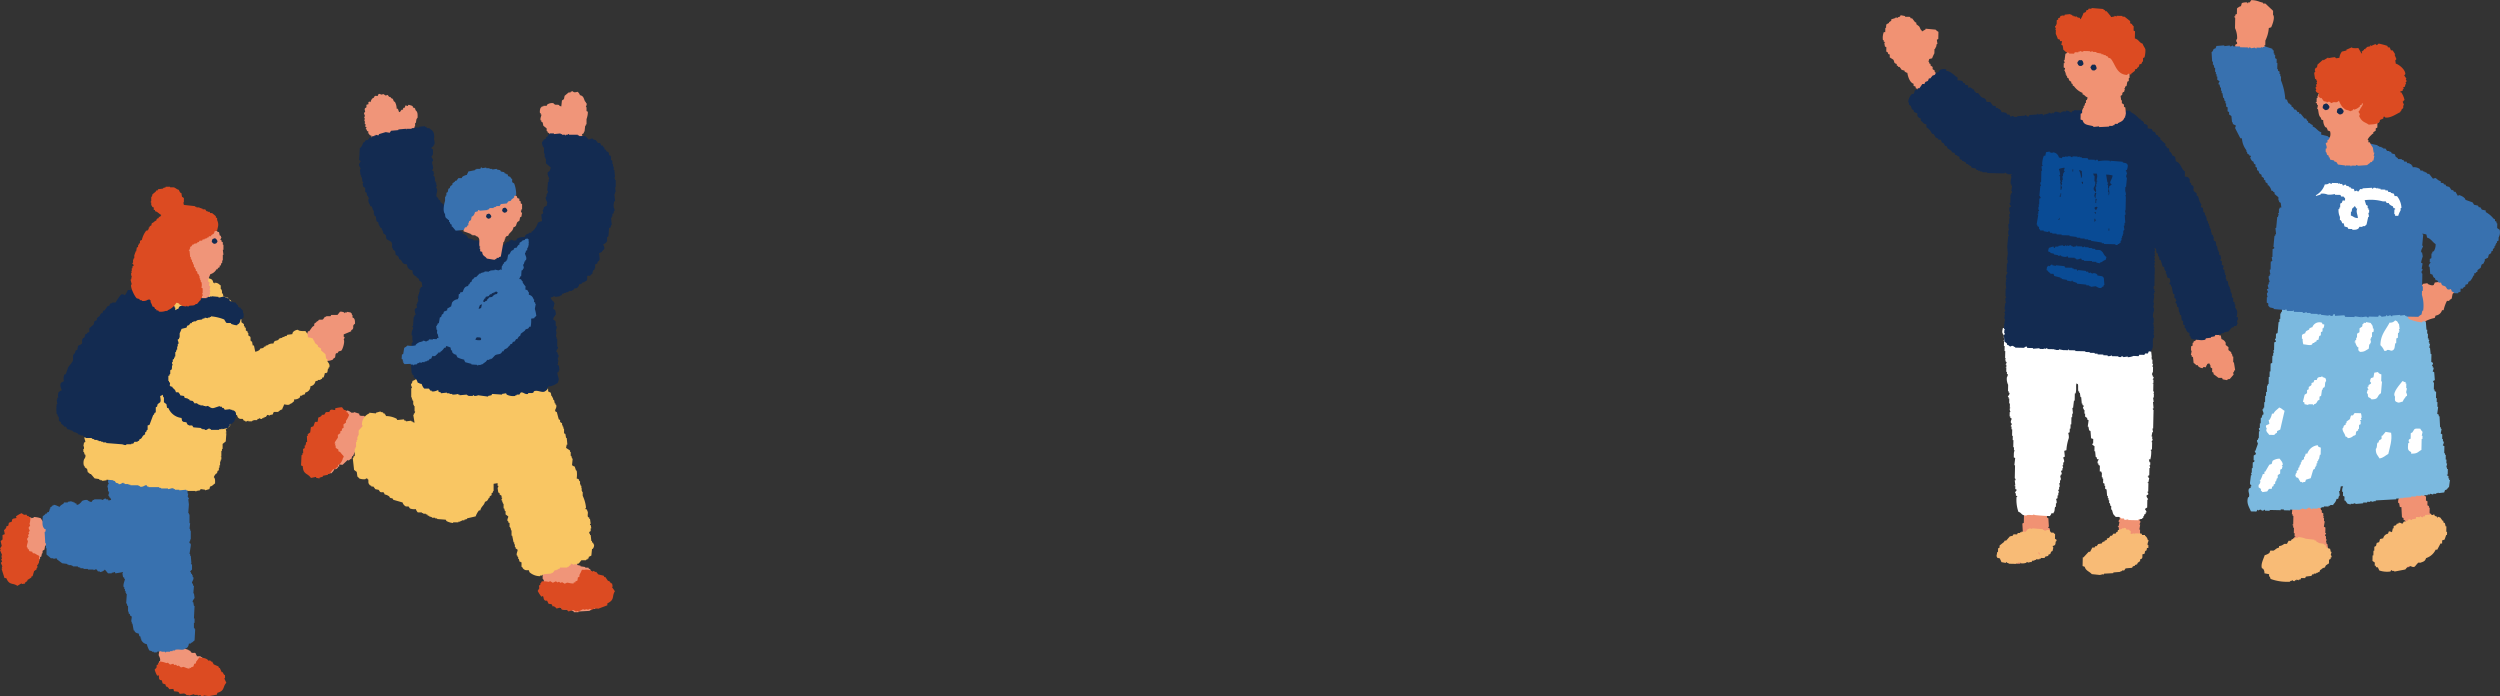 <svg xmlns="http://www.w3.org/2000/svg" width="580.038" height="161.573"><rect width="100%" height="100%" fill="#333333" stroke="none"/><defs><clipPath id="a"><path data-name="長方形 12186" fill="none" d="M0 0h143.24v135.042H0z"/></clipPath><clipPath id="b"><path data-name="長方形 12188" fill="none" d="M0 0h142.854v140.421H0z"/></clipPath></defs><g data-name="グループ 8122"><g data-name="グループ 7713"><g data-name="グループ 7712" transform="translate(436.798 .001)" clip-path="url(#a)" fill-rule="evenodd"><path data-name="パス 34159" d="M56.193 117.306c.153-.073.067-.307.34-.326.158.143.059.266.327.34v-.167l.334.007v-.167l.5-.156c.349.417.536.141.827.351v.167c.422.269.483.535.645 1.014l-.014.666.33.174-.021 1h.167c0 .222-.01.444-.015.666h.167c.107.407-.2.634-.185.83h.167l-.192 1.163h.167l-.028 1.333h.167l-.416 3.827-.5.156c-.073.849-.409 1.041-.7 1.652l-.667-.014a1.131 1.131 0 01-.518.823v.167l-.5-.011-.344.493-1.511.467-.663-.181a.42.42 0 01-.5.156v-.167l-1.167-.025q-.081-.168-.159-.336l-1-.189-.16-.337-.333-.007-.159-.337h-.167l.007-.333h-.167c-.239-.5.17-.3-.319-.674l.2-1.663.336-.159c0-.167.007-.334.011-.5.024-.041.249-.161.34-.326l.838-.148c.388-1.639 2-.993 2.877-1.94a4.029 4.029 0 00.216-2.33h-.166v-.167h.167l.189-1h-.167c-.066-.434.178-.5.178-.5.287-1.015-.067-2.189.561-2.823.242-.759.12-.217.677-.486" fill="#f19273"/><path data-name="パス 34160" d="M61.12 127.797h-.167c-.309.563.205.621-.685.819.01.733.076 1.013-.525 1.156 0 .167-.007.334-.01.5h-.167c-.3.348-.334.093-.514.656l-.5.156v.167l-.5.156-.174.33-1.5.134-.344.493-.5-.01v.167l-.333-.007v.167l-1.671.131v.167l-2.17.12v.167l-.5-.011v.167l-.163-.17c-.236.007.06.114-.171.163l-2-.209c-.527-.627-1.407-.761-1.631-1.7l-.5-.178.043-2h.167l1.2-1.308.333.007.522-.99.5.011.174-.33.333.007.344-.493.837-.148.174-.33.5-.156v-.167l.5-.156.007-.333.5-.156.344-.493.333.007.344-.493.5.01.174-.33.337-.159.007-.333 1.007-.312v-.167c.509.232.269-.188.834.018l.159.337.666.014v.167l.33.174-.014.667.837-.149c.225.069-.069.211.163.17v-.167l1.5.032c.053.112.107.224.159.337l.667.014v.167a1.522 1.522 0 01.645 1.014h.167c.077.187-.313.7-.192 1.163h.167l-.014.666-.334-.007a1.138 1.138 0 01-.181.663" fill="#f8bb76"/><path data-name="パス 34161" d="M38.64 126.772c-.265.6-.8.59-1.033 1.479a2.634 2.634 0 00-1.014.645v.167l-.5-.01-.174.329-.333-.007v.167l-.5-.01v.167l-.67.152v.167l-1.333-.028v.167l-.333-.007-.174.329-.5-.01-.174.329-.833-.017v-.167l-.834-.018v-.167c-1.177.024-1.662-.078-1.812-1.04-.467-.135-.473-.309-.823-.518-.093-.336.026-.144-.159-.337.095-1.1.286-.681.859-1.149.306-.251.145-.6.688-.986v-.167l.834.018.514-.656.334.007q.086-.166.174-.33l.333.007v-.167l.5.011c.636-.255.731-.549 1.025-1.145h.167v-.167l-.33-.174-.12-2.17.336-.159.039-1.834h.167l.354-.993h.167l.345-.493c.866.006 1.04.144 1.149.859a2.157 2.157 0 011.177-.475l.185-.83.667.014v.167l.334.007q.077.252.156.5l.493.344c0 .167-.007.334-.01.5h.167l-.022 1 .33.174.124 2h-.167v.167l.33.174c.238.639-.175 1.565-.21 2l.3 1.507h-.167l-.014.667" fill="#f19273"/><path data-name="パス 34162" d="M52.634 74.231l3 .065 1.33.2v-.167c.624-.11.494.482.993.355l.174-.33c.633-.22 1.06.264 1.493.365.254.939.227.175.823.519.077.044.249.38.489.51 0 .223-.01.445-.015.667h.167v.167a.44.44 0 00-.178.5h.167l-.007.334h.167l-.021 1 .493.344-.171.163v.167h.167l-.021 1h.167l-.007.333h.167l-.021 1 .33.174.137 1.337c-.053.23-.216-.068-.17.163h.167l-.007.333h.167l-.022 1h.167l-.182.663h.167l-.028 1.333h-.167c0 .223-.01.445-.015.667h.167l-.007.333h.167c.112.388-.211.455-.182.664h.167l-.018.834c-.054.229-.2-.071-.171.163h.167l-.036 1.667c.014.061.213.047.159.337-.043.232-.209-.069-.171.163h.167l-.021 1h-.167l.145 1h-.167l.134 1.5H62.7c-.058.343.159.337.159.337l-.094 4.333h-.167l.149.837h-.167l-.189 1h.167l-.014.667h.167l-.347.66h.167l-.036 1.667-.337.159.163.17a6.9 6.9 0 01-.21 2l-.333-.007c.051.223.1.448.152.67h.167l-.014.667h-.167l.152.67h-.166q-.019.832-.036 1.667c-.049.125-.369.059-.34.326h.167l-.007.333h.167l-.188 1h-.167v.167h.167l-.043 2h-.167v.167a.422.422 0 01.156.5l-.337.159c-.17.475.355.744.312 1.007h-.167l-.039 1.833-.507.323c.027.3.419.454.315.841h-.167l-.007.333-.337.159-.007.334h-.167l-.007.333c-.058.088-.231.134-.34.327l-.837.148v.167l-2.334-.051v-.167l-.837.149-.159-.337-.667-.014v-.167l-.334-.007v-.167l-1-.021v-.167c-.6-.373-.547-.826-.8-1.518h-.167l.018-.834h-.167l-.152-.67h-.166l.014-.666h-.167l.011-.5h-.167c0-.167.007-.333.01-.5h-.167q-.066-.752-.134-1.5l-.33-.174c0-.222.009-.444.015-.666h-.167c0-.167.007-.333.01-.5l-.329-.174.021-1h-.167l.007-.333h-.167l.021-1s-.122-.051-.159-.336l-.333-.008.028-1.333-.33-.174.007-.333h-.167a.806.806 0 01.185-.83v-.167l-.334-.007-.156-.5h-.167q-.07-.668-.138-1.337h-.167l.025-1.167-.493-.344c-.089-.273.169-.308.174-.33l.021-1-.5-.178-.131-1.67-.329-.174-.149-.838h-.167l.2-1.5-.33-.174c0-.111 0-.223.008-.333l-.493-.344.015-.667h-.167l.018-.834h-.167l.007-.333h-.167c-.118-.381.157-.446.181-.664l-.329-.174.007-.333h-.167l-.133-1.5h-.167l-.145-1h-.167l.007-.333h-.167c-.156-.459-.006-1.273-.13-1.67l-.33-.174c-.19.559.053 1.457-.217 2.33h-.167l-.036 1.667h-.167l-.2 1.663h-.167l.138 1.337h-.167l-.018.834h-.167l-.036 1.667h-.167l-.021 1h-.167l-.018.833-.336.159a3.214 3.214 0 01.141 1.171 10.623 10.623 0 00-.561 2.823l-.5.156.138 1.337-.337.159c-.086.276.3.661.141 1.17h-.167l-.014.666h-.167l.152.67h-.167c0 .167-.007.333-.01.5l-.337.159c-.012.038.268.5.149.837h-.167l-.181.662h.167l-.014.667h-.167l-.014.667h-.167l.149.837h-.167c0 .222-.01.444-.015.666h-.167a.46.46 0 00.156.5v.167h-.167l-.014.667h-.167l-.014.667-.337.159a2.28 2.28 0 01.144 1h-.167l-.017.834h-.167c-.191.537-.019.956-.362 1.326v.167l-.5-.011c-.111.4-.184.363-.348.66a43.592 43.592 0 01-3.5-.242l-.33-.174v.167c-.591.081-1.315-.169-1.67.131-1.288-.073-.914-.6-1.816-.873a8.528 8.528 0 01-.431-3.457h.167c.04-.266-.272-.212-.326-.34 0-.167.007-.334.01-.5h-.167c-.078-.409.329-.515.351-.827l-.33-.174.014-.667h-.166v-.167h.167l-.141-1.17h.167a.445.445 0 00-.156-.5l.064-3h-.167l.2-1.663-.33-.174.022-1a3.343 3.343 0 01.181-.663h-.167l.014-.667h-.167l.036-1.667h-.167l.022-1h-.167l.032-1.5h-.167l.014-.666h-.167c-.051-.272.168-.3.174-.329.088-.433-.156-.5-.156-.5-.111-.453.178-.805.188-1l-.329-.174.007-.333h-.167l.022-1h.167c.018-.107-.231-.445-.148-.837.048-.231.2.071.17-.163h-.167l.021-1h-.167l.025-1.167h-.167l.007-.334h-.167c-.039-.254.49-.5.355-.993h-.167l.007-.333h-.167l.032-1.5a3.161 3.161 0 01-.3-1.674c.038-.217.3-.419.184-.83h-.166c0-.167.007-.333.01-.5h-.167l.021-1h-.167c-.029-.234.123.068.171-.163 0-.167.007-.333.01-.5h-.167c-.024-.213.3-.274.182-.663h-.167l.007-.334h-.167l.178-.5h-.167l.036-1.667h-.167l.024-1.166h-.167l.025-1.167h-.167c-.028-.234.12.068.171-.163l.014-.667h-.167l.174-.33c-.47-.862-.542-.677-.294-1.84l.333.007.185-.83 1.007-.312v-.167l1 .022v-.167h.167v.167h.167v-.167l1.5.032c.054-.012.051-.212.337-.159a.479.479 0 00.5.178v-.167l1.333.028v-.167l.5.178v-.167l1 .021v-.167l.5.178v.167l1.171-.141v-.167l1.5.032v.167c.275.051.3-.152.337-.159a1.854 1.854 0 01.83.185l.174-.33 1.667.036v-.167l.83.185s.08-.2.5-.156l.33.174v-.167l1 .021v-.167l.83.185v-.167l1.5.032v.167h.167a.44.44 0 01.5-.156l.159.337c.311-.046.324-.5.841-.316.054.112.107.225.159.337l.67-.152v-.167l1 .188 1-.145v.167l1-.145v.167" fill="#fff"/><path data-name="パス 34163" d="M.227 9.612l.007-.333H.067a3.621 3.621 0 01.206-1.83l.333.007.022-1 .172.003c.028-1.118.08-.726.692-1.153v-.167L2 4.814l.007-.333 1.005-.312v-.167l.5.178v-.167l.5-.156.174-.33 1 .189v.167l1.167.025.159.337.334.007.648.848.33.174-.007.333.656.515c.279.412.239.727.645 1.014v.167l.845-.482v-.167l2.33.217a2.218 2.218 0 00.656.515l-.036 1.667-.337.159.145 1h-.167l-.185.83h-.167l-.007.333h-.167l-.021 1a7.936 7.936 0 00-.526 1.157l-.67.152-.181.663h.167l-.007.333.33.174c0 .111-.006.222-.007.333l.493.344c0 .167-.007.333-.011.5l.493.344-.007.333h.167l-.007.333h.166c0 .167-.007.333-.01.5l.33.174-.011.5h.167l-.014.667h.167v.167h-.167l-.177.5h-.167q.066.752.134 1.5a1.261 1.261 0 00-1.015.645l-1.5-.032-.16-.337-1 .145v-.167l-.333-.007-.322-.507-.334-.007v-.167l-.33-.174.007-.333c-.331-.107-.144.02-.329-.174h-.167c0-.167.007-.333.011-.5-.834-.231-1.329-1.593-1.446-2.533a1.328 1.328 0 01-.66-.348v-.167l-.663-.181-.486-.677-.332-.007v-.167l-.33-.174c0-.111.006-.222.008-.333-.851-.257-.418-.478-.812-1.018l-.823-.518.014-.666c-.676-.2-.2-.076-.489-.512l-.324-.174.021-1-.33-.174q-.075-.418-.148-.837c.057-.2.253.058.171-.163l-.33-.174" fill="#f19273"/><path data-name="パス 34164" d="M71.577 80.356l.337-.159.014-.667h.167c.188-.664.071-.213.511-.489v-.167c.349-.218.328-.088.666.014q-.075-.418-.148-.837h.167l.007-.334 1.007-.312.174-.329.834.017v-.167l1.164.192v-.167l.844-.138c.159.208.4.216.493.344l-.007.333c.078.117.216.122.326.34l.333.007.149.838a1.583 1.583 0 01.982.855q0 .25-.011.5l.656.515-.014.666.656.515-.007.333h.167l.152.67h.167l-.028 1.333h.167l.294 1.841h-.167l-.178.5h-.167l.156.5-.854.982c-.436.256-.3-.171-.674.32l-1-.189q-.081-.168-.159-.337l-.832-.016-1.149-.859.007-.333-.33-.174.018-.833-.33-.174c-.209-.428.1-.449-.316-.841v-.167l-.5.156c-.107.331.02.144-.174.33-.3.925-.264.135-.844.482v.167a1.534 1.534 0 01-1.157-.526v-.167l-.5-.011v-.167l-.493-.344-.138-1.337-.33-.174.007-.334h-.167l.189-1h-.167l.021-1" fill="#f19273"/><path data-name="パス 34165" d="M7.16 21.779c.192-.15.232-.677.351-.827l.5-.156.174-.33.333.007a10.365 10.365 0 00.688-.985l.5.01c.238-.838.5-.4.851-.815l.178-.5.333.007.515-.655.5-.156.344-.493.5-.156.344-.493a1.984 1.984 0 011.5-.134l-.007.333c1.141.1 1.789 1.073 2.635 1.558l-.014.667a1.978 1.978 0 011.163.192c.053.112.107.224.159.337.407.313.328-.178.489.511l.5.01v.167h.167l-.011.5.5-.156c.26.411.134.107.493.344v.167l.333.007.156.5h.167l.159.336.5.011.649.848c.688.5 1.086.137 1.308 1.2l.834.018.649.848c.249.159.516-.057.663.181l-.007.334.5.01v.167a.944.944 0 01.816.852 2.539 2.539 0 011.163.192c.053.112.107.224.159.337l.5.01.322.508c.219-.04.3-.268.67-.152v.167l.833.018v-.167l1.837-.127v-.167c.3 0 .437.467.827.352l.174-.33 1.837-.127v-.167h.167v.167l1-.145c.113.042.067.389.326.341v-.167a5.411 5.411 0 001.174-.309v-.167c.222.029.413.293.83.185v-.167h.167v.167h.167l.174-.33c.562-.22 1.143.286 1.5.2V26l.333.007v-.167l.834.018v-.167c.674-.163.844.512 1.326.362l.174-.33.334.007v-.167l1.667.036v-.167c.272-.043.3.167.329.174l1.17-.141v.167c.223.009.285-.283.67-.152v.167l.663.182.174-.33c.53-.2 1.37.155 1.663.2l2.337-.117v.167l.5-.156a5.181 5.181 0 002 .21v-.167c.333-.081.539.235.663.182v-.167l1.167.025.159.336a5.966 5.966 0 011.968 1.543l.333.007-.007.334a.942.942 0 01.816.851c.537.077.483.162.826.351l-.014.667 1 .188c.221.853.473.416.816.852.051.167.1.336.156.5l.333.008.159.336.493.344-.007.334 1.179 1.05c0 .167-.007.334-.011.5h.167l.322.508.334.007q.075.418.148.837h.167a1.926 1.926 0 01.482.844c.4.111.362.184.659.347l.145 1c1.225.355 1.182 1.784 2.116 2.38l-.025 1.167c.688.046.957.229 1.153.692l-.014.667.329.174-.007.333.493.344c.2.336-.055.765.141 1.171l.656.515c0 .167-.007.333-.011.5l.33.174.468 1.511h.167l-.007.333h.167l-.181.663.5.177.145 1 .33.174c0 .167-.007.333-.011.5h.167l-.007.333h.167l.145 1h.167c.051.223.1.447.152.67h.167c0 .167-.007.334-.01.5h.167c0 .167-.007.334-.011.5h.167l-.007.334h.167l-.014.667h.167c0 .167-.007.334-.01.5l.329.174-.007.333h.167l-.017.833.493.344.145 1h.167l.145 1h.167l-.007.334h.167l-.014.667.33.174q.075.418.148.837c-.06.088-.281.023-.174.33l.33.174-.018.834.33.174c.277.535-.153.489-.018.834l.329.174-.014.667h.167c0 .167-.007.333-.01.5h.167l-.021 1h.166l-.007.334.33.174.145 1h.167l-.007.333h.167c0 .167-.007.333-.01.5h.167c0 .222-.01.444-.015.666h.167l-.007.333h.167l-.018.833.33.174-.018.833.33.174c0 .167-.007.334-.011.5h.167l-.018.833h.167l-.007.333h.167a2.45 2.45 0 01-.036 1.666l.33.174-.014.667h-.167c-.1.377.167.752.148.837h-.167l-.007.333h-.167v.167l-.5-.011-.174.33-.333-.007-.855.982-1 .145v.167l-.67.152v.167l-.5-.011v.167l-.834-.017-.174.329-.837.149v.167l-1.171.141-.174.33a3.641 3.641 0 01-1.834-.039c-.683-.009-1.207.009-1.493-.366-.052-.168-.1-.336-.156-.5h-.167l.015-.666c-.7-.2-.695-.6-.975-1.189h-.167l.014-.667-.361-.073.018-.834-.33-.174-.141-1.171-.33-.174c0-.167.007-.333.011-.5h-.167l-.141-1.17-.329-.174c0-.167.007-.333.01-.5h-.167l.007-.334h-.167c-.119-.373.23-.479.181-.663h-.167l.007-.333-.329-.174.018-.834-.33-.174-.3-1.674H66.9l.007-.334-.33-.174a.424.424 0 01.178-.5l-.149-.837-.5-.178q-.156-.5-.312-1.007h-.167l.178-.5h-.167a1.388 1.388 0 01-.312-1.007l-.333-.007-.467-1.511-.33-.174c0-.167.007-.333.01-.5h-.167l.007-.333h-.167c0-.167.007-.333.011-.5l-.33-.174-.145-1h-.167v-.167h-.167l.152.67s-.215.049-.174.33a.278.278 0 01.159.337h-.167v.167s.212.048.159.337c0 0-.216.037-.174.33.032.234.153-.066.163.171l-.181.662h.167c.06.381-.209.464-.181.663h.167l-.185.83h.167l-.036 1.667c-.062.227-.2-.071-.17.163h.167l-.054 2.5h-.166l-.015.667h.167c0 .167-.007.334-.01.5h.167v.167h-.167q0 .25-.011.5h-.167l.156.5-.2 1.5h.167l-.192 1.164h.167l-.018.834a3.244 3.244 0 00-.2 1.5h.167l-.028 1.333h-.167v.167h.167l-.014.667h.167l-.174.33c.051.223.1.447.152.67h-.167v.167a.294.294 0 01.159.337h-.167c-.038.328.159.337.159.337l-.014.667h-.167c-.342 1.23.253 2.229-.564 2.99v.167l-.5-.011c-.108.331.02.144-.174.33v.167l-.667-.014-.174.33-1.167-.025-.174.33-1.178-.059a3.745 3.745 0 01-1.34.3v-.167l-1 .144a.45.45 0 00-.5-.177v.167l-.666-.014v-.167l-1.5-.032v-.167c-.084-.01-.591.271-1 .145v-.167l-1-.021v-.167l-1.333-.029v-.167l-.667-.014v-.167l-1.167-.025v-.167l-1-.022v-.167l-2.334-.051v-.167l-1.5-.032v-.167h-.167v.167l-1.14-.022-1-.188v.167l-.834-.018v-.167h-.167v.167c-.235-.014.063-.106-.163-.17l-1.5-.032v-.167a.478.478 0 00-.5.156h-.166v-.167h-.167v.167l-1-.021v-.167l-1.5.134v-.167l-1.334-.029-.155-.347-.5.156v.167l-2.167-.047v-.167l-.333-.007v-.167c-.782-.281-.574.445-1.163-.191-.674-.216-.208-.115-.489-.512l-.493-.344-.135-1.5s.238-.1.178-.5h-.167l.174-.329h-.167l.178-.5c0-.236-.111.06-.163-.171l.025-1.167h.167c-.051-.168-.1-.336-.156-.5h.167l.014-.667h-.167l.2-1.329h-.167c-.038-.287.174-.329.174-.329 0-.167.007-.334.01-.5h-.167s.168-1.359.2-1.5h.167a3.118 3.118 0 01-.141-1.17h.167c.057-.343-.159-.336-.159-.336l.033-1.841h.167a6.557 6.557 0 01-.134-1.5c.052-.23.154.072.171-.163h-.167l.185-.83h-.167c-.076-.511.382-.946.362-1.326h-.167l.043-2h.167l.018-.833h-.167l.2-1.5-.135-1.5.221-2.5h.167c.051-.276-.152-.3-.159-.337l.021-1h.167a5.06 5.06 0 01-.134-1.5h.167l.029-1.333h.167v-.167h-.167l.018-.834h.167c.043-.231-.327-1.012-.134-1.5l.337-.159c.043-.205-.381-.478-.316-.841h.167q.023-1 .043-2h.167l.007-.334h.167a.433.433 0 00-.156-.5l.192-1.164h-.167l.007-.333h-.167a4.383 4.383 0 01.206-1.83h-.167l.007-.334h.167v-.167l-1-.022v-.167l-.333-.007v-.167c-.273-.069-.306.154-.336.159l-4-.086v-.167l-1.151-.018v-.167l-.5-.011v-.167l-.5-.011v-.167l-.334-.007-.159-.337-1-.188c-.176-.658-.039-.219-.489-.511v-.167l-.318-.007v-.167l-.333-.007-.323-.507-.333-.007v-.167l-.333-.007-.159-.337-.333-.007v-.167h-.167c0-.167.007-.334.011-.5-.361-.086-.471-.117-.66-.347-.451-.137-.378-.048-.489-.511l-.664-.182c0-.111 0-.222.008-.333h-.167c-.41-.471-.781-.258-.979-1.022-.478-.131-.549-.19-.652-.681-.849-.264-.416-.573-.815-.852l-.5-.01v-.167a1.378 1.378 0 00-.659-.348c-.115-.474-.288-.486-.482-.844l-.333-.008a3.236 3.236 0 00-1.3-1.528c0-.223.01-.444.015-.667-.782-.118-.792-.534-1.316-.862 0-.167.007-.333.011-.5a1.065 1.065 0 01-.819-.685c0-.167.007-.333.011-.5l-.827-.351.007-.333-.493-.344.007-.333H6.58l.007-.333-.493-.344c0-.167.007-.334.011-.5h-.167a2.918 2.918 0 01.877-1.982l.333.007" fill="#132b51"/><path data-name="パス 34166" d="M57.114 18.791l-.337.159-.188 1-.337.16-.007.333h-.167c.052.168.1.336.156.5h-.167l-.007.333-.337.159c-.311.536.176.426-.518.823l.145 1h.167c0 .223-.009.444-.015.667l.493.343q0 .251-.011.5l.33.174.134 1.5h-.167l.163.171v.167h-.167c0 .167-.007.333-.011.5h-.167c-.216.782-.863.982-1.528 1.3v.167l-.666-.014-.174.329-.333-.007v.167l-.834-.017v.167l-2.338.116v-.167l-1.337.138v-.167c-1.144-.339-2.21-.217-2.472-1.388l-.5-.177.029-1.334.337-.159.018-.833h.167c0-.111 0-.222.007-.333h.167c0-.167.007-.333.01-.5h.167l.182-.663h.167l.014-.666h.167a1.228 1.228 0 00.182-.663c-.639-.192-.513-.51-1.153-.692l.007-.333a4.342 4.342 0 01-1.968-1.543l-.329-.174c0-.111 0-.222.007-.333l-.33-.174.007-.333-.493-.344-.156-.5-.334-.166c0-.111.006-.222.008-.333h-.167l.007-.334h-.167c0-.167.007-.334.011-.5h-.167l.007-.334h-.167l.181-.663-.33-.174.022-1h.167c.1-.388-.184-.457-.152-.67h.167l.2-1.5.337-.159.192-1.163.336-.17.007-.334.337-.159.007-.333h.167a1.824 1.824 0 00.518-.822c.575-.143.437-.346 1.011-.479l.007-.333.5-.156v-.167l.334.008v-.167l.837-.148v-.167l.666.014v-.167c.637-.126.53.294.66.348.388.159.637-.144.837-.149v.167l.333.007.16.337c.357.156.466-.145.67-.152v.167a4.5 4.5 0 001.326.362l-.007.333c1.346.286 3.709 1.947 3.932 3.253l.5.011c.128.529.47.772.642 1.181l.145 1h.167l-.007.333h.167l.131 1.67c-.046.231-.176-.073-.171.163h.167l-.032 1.5h-.167l-.014.666" fill="#f19273"/><path data-name="パス 34167" d="M60.423 13.467l-.018.834h-.167l-.178.5-.5.156c-.089.621-.171.529-.519.823v.167l-.5.156-.007.333-.848.649v.167c-.426.177-.324-.551-1 .145-2.307-.166-2.6-2.162-3.591-3.579l-.327-.34-.35-.017-.159-.337-.5-.178v-.167l-.5-.011v-.167l-.5-.011v-.167l-1.163-.192v-.167l-.834-.018v-.167l-.67.152v-.167l-1.5-.032s.028.189-.337.159l-.5-.178v.167l-.332-.008v.167l-.834-.018-.174.33-1.167-.025v-.167c-.86-.069-.8-.372-1.319-.7l-.145-1-.33-.174.185-.83-.5-.011c0-.111.006-.222.008-.333l-.5-.178a9.413 9.413 0 00-.475-1.177l.021-1h-.167v-.167h.167v-.167a.439.439 0 01-.156-.5h.167l.007-.333h.167l.022-1 .337-.159.007-.333c.456-.118.38-.032.511-.489l.67-.152c.219.054-.058.252.163.171l.174-.33 1.337-.137v.167l.333.007v.167l.334.007v.167l.5.011v.167h.167v-.167h.167v.167a1.322 1.322 0 00.663.181c.093.336-.026.144.159.337a7.147 7.147 0 00.7-1.486c.484-.111.557-.167.681-.652l.333.007.174-.33.667.014v-.167l2.664.224c.172.218.29.18.493.344v.167l.333.007.994 1.202v.167l.838-.149v-.167l.5.178v-.167l1.334.028v.167l.5.01 1.307 1.033c0 .167-.007.334-.011.5.672.21.326.345.819.684l-.021 1 .33.174-.036 1.667c.968.247.962.962 1.809 1.206.125.519.5.876.638 1.348a6.455 6.455 0 01-.206 1.83l-.337.159" fill="#dc4b22"/><path data-name="パス 34168" d="M56.681 39.384a2.6 2.6 0 00.189-1.163c-.16-.088-.293-.321-.326-.34l-.83-.185v-.167l-2.83-.227v.167h-.167v-.167a8.455 8.455 0 00-2.671.109q-.081-.168-.159-.336a.453.453 0 00-.5.156h-.167v-.167l-1.5-.032c-.053-.112-.107-.224-.159-.337l-1.333-.028V36.5l-.5-.011v-.167l-.5.156v-.167l-1.158-.034v.167a.447.447 0 01-.5-.178l-.667-.014v.167l-.5-.178v.167l-.666-.014-.174.33a3.762 3.762 0 00-.664-.182 1.5 1.5 0 00-1.475-1.2v.167l-.663-.181v-.167l-.837.149-.185.83-.333-.007a5.443 5.443 0 00-.381 2.159l.163.171-.335.158.145 1h-.167q-.03 1.333-.058 2.667h-.167c-.122.41.162.628.149.837h-.167l-.217 2.33h.167l-.007.334h.167c.047.261-.294.211-.34.326l-.029 1.333h-.167l.156.5h-.167l-.014.667c.006.032.214.066.16.337h-.167l-.014.667h-.167v.167h.166l-.384 2.326h.167l-.007.334.329.174c.247.458-.188.313.319.673v.167l.833.017v.167l1 .188c.024 0 .067-.252.337-.159l.159.337.5.01v.167l1 .021v.167l1.167.025v.167l1.833.039v.167l1.663.2v.167l.834.018v.167l1 .021v.167l.834.018v.167l.666.014v.167l2.493.387v.167l.5.011v.167l2.667.058v.167l.5.011v-.167c.422-.188.235.058.507-.322h.167c0-.167.007-.333.011-.5h.167l.007-.333h.167c.06-.228-.037 0-.163-.171v-.167h.167c0-.167.007-.333.011-.5h.167c0-.167.007-.334.011-.5h.167l-.156-.5h.167l.007-.333h.167l-.145-1h.167l.014-.667h.167l-.126-1.837h.166a2.092 2.092 0 00-.144-1h.167l.072-3.333h-.167v-.167h.167a2.067 2.067 0 00-.144-1l.021-1h.167l.213-2.164h-.167c-.125-.542.25-.839.192-1.164h-.167l.007-.333h-.167c.042-.269.257-.175.34-.326m-15.471 6c0-.167.007-.334.01-.5h.167a1.991 1.991 0 01-.185.83h-.167l.007-.333h.167m-.452 5.493c.172-.125.168-.2.341-.326l-.178.5h-.167v-.167m1.244-11.313c.051.095.266.026.16.337h-.167l-.007.333h-.167l-.014.666h-.167q.075.418.148.837h-.167c0 .167-.007.333-.011.5h-.167l.159.337c.013.339-.174.33-.174.33a.446.446 0 00.156.5l-.182.663h-.167l.032-1.5h-.167l.181-.663h-.167l.021-1h-.167a.281.281 0 01.174-.33 4.164 4.164 0 00-.3-1.34 3.99 3.99 0 011.341-.3c-.029.385-.14.424-.182.663m2.164.213h-.167c0-.167.008-.334.011-.5h.167c0 .167-.007.333-.01.5m1.8 1.54a3.619 3.619 0 00-.46-1.845l.333.008c.186.193 0 .066.33.174.015.823.219 1.254-.2 1.663m.471 1.344h-.167v-.167c-.186-.194-.066 0-.159-.337l.333.007c0 .167-.007.333-.011.5m2.661 8.062h.167l.156.5h-.167v.167h-.167l.014-.667m.032-1.5l.334.007c0 .111-.006.223-.008.333h-.167v-.167h-.167v-.167m-.088-3.671l.185-.83.333.007a3.217 3.217 0 00-.192 1.164h-.167l.007-.333h-.167m.743-3.485h-.167l-.014.667h-.167l.156.5h-.167c-.179.7.242.592-.028 1.333-.182-.151-.041.031-.163-.171v-.167h-.167c-.15-.223-.12-.3-.152-.67a1.919 1.919 0 00.366-1.493h-.167v-.167l.025-1.167h-.167l-.156-.5.834.018c.254.692-.029 1.052-.036 1.667h.167v.167m-.094 4.333h-.167l-.014.666h-.167l.022-1h.167v.167h.167v.167m.131 1.67l-.348.66c-.167-.133-.159-.208-.326-.341l.007-.333.5-.156c.038.232.122-.062.163.17m2.563 4.891h.167q0 .25-.011.5h-.167c0-.167.007-.334.011-.5m.932-12.32c-.044.774-.654 1.351-.539 1.823 0 0 .286.158.326.34l-.508.323c-.32.649.227 1.7-.213 2.163l.018-.834h-.167l.185-.83h-.167c.006-.278.013-.555.018-.834h-.167v-.167c0-.024.237-.058.174-.33h-.167l-.294-1.841a6.711 6.711 0 011.5.2" fill="#094b95"/><path data-name="パス 34169" d="M45.129 56.979v.167l1.166.025v.167c.392.106.449-.176.67-.152v.167l.833.018v.167l.833.018v.167l.666.014v.167c.682.226 1.04-.1 1.493.366.489.352.477.95 1.138 1.359l-.181.663c-.608.154-.68.512-1.348.638v.167l-.83-.185v-.167l-1-.021v-.167l-1.833-.039v-.167l-.5-.01-.159-.337c-.269-.091-.677.321-1.171.141v-.167l-.333-.007v-.167l-1.5-.032-.159-.337-.337.159a2.526 2.526 0 01-1.164-.192v-.167l-.67.152v-.167l-1-.189v-.167l-.83-.185v-.167l-.5-.178a2.1 2.1 0 01.186-.83l1.007-.312c.179.022-.073.306.327.34l.174-.329.666.014v-.167l1-.145a.467.467 0 00.5.178s.014-.206.337-.159v.167h.167v-.167h.167v.167c.211 0 .43-.285.837-.148v.167l.334.007v.167l.837-.148v-.167h.167" fill="#094b95"/><path data-name="パス 34170" d="M50.755 66.773c-.577.217-1.052-.277-1.326-.362l-1.171.142v-.167l-.333-.008v-.167l-.666-.014v-.167l-2.163-.213v-.167l-.993-.354v-.167c-.276-.087-.3.153-.336.159l-1-.189v-.167l-1.163-.192v-.167l-.333-.007v-.167l-1.463-.364-.156-.5-.667-.015c-.259-.328-.6-.459-.815-.851h-.167c.091-.166.092-.688.185-.83h.167v-.167h.167c.157.328.476-.306.84-.315v.167l.83.185v-.167l2 .21.159.337 1.667.036v.167l.333.007v.167l.667.014.159.337h.167v-.167l1.83.206v.167l.5.01.16.337.5-.156v.167l.333.007v.167c.231.05-.062-.126.17-.163a1.068 1.068 0 01.993.354v.167l1.163.192a1.4 1.4 0 00.326.341l.131 1.67h-.167l-.007.333a.634.634 0 00-.508.323" fill="#094b95"/><path data-name="パス 34171" d="M34.71 122.564v.167l-.663-.181v.167l-.333-.007-.515.656-1-.022v.167l-.333-.008v.167l-.5-.011-.174.33-.834-.018-.174.329-.67.152-.855.983-.334-.007c-.057.11-.115.219-.174.329l-1.018.812-.011.5-.337.159-.018.834h-.166l-.189 1c.186.194.066 0 .159.337l.663.182c.1.459.21.384.315.84l1 .189c.029 0 .066-.227.336-.159v.167l.333.007v.167l1.833.039v-.167l.333.007v-.167l.667.014v.167a2.541 2.541 0 001.337-.137v-.167l.663.181v-.167l.5.01.174-.329.5.01v-.167l.333.007v-.167l.833.018v-.167l.333.007v-.167l.834.017.174-.329.67-.152c.214-.674.124-.174.511-.489l.178-.5.336-.159.185-.83c-.186-.194-.066 0-.159-.337.587-.121.657-.281.688-.985.09-.108.292-.114.178-.5l-.33-.174q.014-.583.025-1.166h-.167c-.425-.568-.284-.06-.825-.351-.109-.169-.216-.339-.324-.508-.495-.232-.82.227-1.171.142v-.167l-.333-.007v-.167l-2.5-.22m1.466 5.6h.167l.156.5h-.167v-.167c-.068-.1-.272-.031-.159-.337" fill="#f8bb76"/><path data-name="パス 34172" d="M46.289 15.195v-.02c.2-.1.193-.144.313-.3l-.017-.069-.009-.038c.041-.07.022-.039 0-.085h.007c-.006-.012-.011-.017-.017-.028a.3.3 0 01.023-.022l-.044-.046.023-.021a.668.668 0 00-.091-.19l-.012-.025.028-.013a.691.691 0 00-.378-.411l-.151.045-.041-.009-.006-.01-.011.008a.662.662 0 00-.421.062c-.022.052-.043.1-.065.156a.2.2 0 01-.019.018h-.021v.016l-.058.024.013.029c-.065.053-.059.048-.052.066a.781.781 0 00-.122.317l.107.159-.023.022a.443.443 0 00.058.046l.084.22h.07c.024.047.047.095.069.142l.028-.014c.086.095.026.033.127.043 0 .009.009.019.013.028l.057-.028a.3.3 0 01.013.028.637.637 0 00.065 0l.1.033.039-.047.014.012.027-.012.119.028.007-.031c.123-.007.049 0 .107-.065h.012l.024.006" fill="#132b51"/><path data-name="パス 34173" d="M49.339 16.238v-.02c.2-.1.193-.144.313-.3l-.017-.069-.009-.038c.041-.07.022-.039 0-.085h.007c-.006-.012-.011-.017-.017-.028a.3.3 0 01.023-.022l-.044-.046.023-.021a.691.691 0 00-.091-.19l-.012-.025.028-.013a.691.691 0 00-.378-.411l-.151.045-.041-.009-.006-.01-.011.008a.662.662 0 00-.421.062c-.022.052-.043.1-.065.156a.2.2 0 01-.019.018h-.021v.016l-.058.025c0 .009.009.019.013.028-.065.054-.059.048-.052.066a.781.781 0 00-.122.317l.107.159-.023.022a.443.443 0 00.058.046l.084.22h.07c.024.047.047.095.069.142l.028-.014c.086.095.026.033.127.043 0 .009.009.019.013.028l.057-.028c0 .009.009.018.013.028a.636.636 0 00.065 0l.1.033.039-.047.014.012.027-.011.119.027.007-.031c.123-.007.049 0 .107-.065h.012l.024.006" fill="#132b51"/><path data-name="パス 34174" d="M126.696 128.728l.928-.71.206-1.091.369-.174c0-.243.01-.486.015-.729h.182l.02-.912.369-.174-.143-1.828c-.376-.324-.3-.581-.9-.749l-.144-1.828-.361-.19c-.059-.191.335-.325.2-.725h-.182c0-.122.006-.244.008-.365l-.361-.189.028-1.277h-.182c0-.122.006-.243.008-.365l-.361-.19.02-.912-.361-.19.02-.912-.362-.19.012-.548-.361-.19.012-.547-.361-.19c0-.122 0-.243.008-.365l-.361-.19c0-.122.006-.243.008-.365h-.182l-.531-.741c-1.076 0-1.027.336-1.658.694l-.024 1.095h.182q-.007.365-.016.729a1.849 1.849 0 01-.357-.373c-.516-.283-.894-.073-1.459-.032-.2.778-1.259 1.641-.971 2.716h.182l.163.916.365.008.131 2.375.362.19c0 .122-.006.244-.008.366l.361.19a2.972 2.972 0 01.325 1.831 7.355 7.355 0 00-1.479.88l-.02.913-.741.531v.182l-1.1.341c0 .122-.006.243-.008.365h-.183c-.347.712.424.6-.566.9-.071.356-.191.361-.191.361l-.027 1.089-.368.174-.017.729h-.182c-.216.3-.116.252-.556.353-.117.362.022.158-.189.362 0 .454-.073.871.159 1.1l.543.194-.012.547c.106.235.081-.053.178.186a4.628 4.628 0 002.542.6v-.182l.73.016v-.182l.729.015.19-.361 1.28-.155v-.182l.733-.167v-.182l.917-.163.563-.718 1.1-.159.567-.9.365.008.19-.361" fill="#f19273"/><path data-name="パス 34175" d="M92.481 132.918l.527.924a3.284 3.284 0 001.28-.155v-.182l1.456.214v-.182l.365.008v-.182l.551-.171c0-.122.006-.243.008-.365.322-.471.785.186 1.114-.888.844-.183.754-.465 1.3-.884v-.182l.546.012.564-.718 1.649-.329v-.182c.54-.408.451-.718 1.3-.884a2.683 2.683 0 00.21-1.273h-.182v-.182h.182l-.159-1.1h-.182c0-.122.006-.243.008-.365h-.182l.2-.725h-.182q.007-.365.016-.729h-.182c-.1-.426.229-.5.2-.726h-.182l.028-1.277-.362-.19.21-1.273h-.182l.016-.729h-.182v-.182h.182v-.183h-.182l.016-.729-.361-.19.012-.547h-.182l-.167-.733-.365-.008c-.127-.961.076-1.9-.674-2.57-.391-.408-.932-.139-1.451-.4l-.175-.369-1.094-.023v-.183h-.364v.182c-1.607.057-1.142 1.494-2.236 2.141l-.246 2.915h.182c0 .122-.006.243-.008.365h.182l-.043 2.007h-.182v.182h.182l-.012.547h.183l-.028 1.277h.182l-.016.729h.182v.182h-.182c-.322.509-.636.486-.757 1.262l-.547-.012v.182l-.556.353c0 .182-.008.365-.012.547-.534.9-1.153.932-1.149 2.53l-.552.171c0 .122 0 .243-.008.365h-.182l.166.734h.183l-.215 1.456h.183l-.012.547.361.19" fill="#f19273"/><path data-name="パス 34176" d="M122.79 120.658l-.725-.2-.191.361-.365-.008v.182l-.546-.012-.377.539c-.216-.043-.483-.353-.908-.2v.182l-.365-.007-.19.361-.551.171-.012.547h-.182l-.2.908a1.786 1.786 0 00-.726-.2l-.194.543a1.375 1.375 0 00-1.118 1.071l-.734.167c-.066.242-.132.484-.2.725l-.551.171c-.069.158-.129.6-.2.726l-.369.174-.02.912h-.182l-.023 1.094h-.183l-.028 1.277.54.377-.016.729h.182l.174.369.365.008.349.737a5.717 5.717 0 002.55.238c.14-.049.081-.4.373-.358v.182l.547.012v.183l2.566-.493.563-.718c.757-.328 1.011.4 1.641.036l.749-.9.547.012c.675-.26 1.074-.29 1.3-1.067a3.689 3.689 0 002.232-1.959l.365.008.761-1.443.365.008.016-.73.551-.171.388-1.086h.182l.016-.729h-.182l.028-1.277h-.182l-.167-.733-.361-.19c0-.122.006-.243.008-.365h-.182l-.531-.741-.544-.194v.182h-.182v-.182l-.543-.194-.174-.369c-.24-.1-.05.079-.186.178-.433.018-.557-.212-.725-.2a.345.345 0 01-.369.174c-.256-.038.077-.223-.178-.186v.182l-.548-.012-.19.361-.365-.007v.182a.478.478 0 01-.543-.193h-.182v.182l-.912-.02c0 .122-.006.243-.008.365l-.916.163v.182" fill="#f8bb76"/><path data-name="パス 34177" d="M88.236 131.914a1.426 1.426 0 01.341 1.1l1.091.206c0 .182-.009.365-.012.547h.182l.171.551a11.1 11.1 0 004.548.646v-.182l.365.008v-.182c.218-.043.308.322.725.2v-.182l.365.008v-.182l.544.194v-.182l.365.008.19-.361.912.02.19-.362 1.28-.155.19-.361.365.008v-.182l.547.012v-.182l.365.008v-.182l.365.008.195-.544h.182a1.324 1.324 0 01.924-.527c.228-.729.362-.459.749-.9h.182l.02-.912.369-.174c0-.122.006-.243.008-.366h.182a.478.478 0 00-.171-.551c.066-.242.132-.483.2-.725h-.182l-.167-.733a1.781 1.781 0 01-.9-.384l-.171-.551-.365-.008v-.182l-1.273-.21v-.182l-.366-.008-.174-.369-.366-.008v-.182l-2-.226a5.589 5.589 0 00-1.816-.4v.182l-.729-.016v.182l-.365-.008v.182l-.365-.008-.19.362-.547-.012-.381.722-.546-.012c-.488.218-.523.447-1.289.519 0 .122 0 .243-.008.365-.753.156-.8.5-1.292.7l-.729-.016-.194.543a2.97 2.97 0 01-1.106.523c-.14.61-1.031 2.12-.614 3.089h.182" fill="#f8bb76"/><path data-name="パス 34178" d="M86.891 118.437v-.182l.361.19a.517.517 0 01.551-.171s.1.265.544.194a.314.314 0 01.369-.174v.182l1.094.024v-.182l2.554.054v-.182l.73.016v.182l1.459.032v-.182l2.371.051v-.182l.365.008v-.182c.076-.013.68.333 1.09.205v-.182l.365.009v-.183c.445-.086.565.359.9.384v-.182l1.277.028v-.182l.912.02v-.182l.547.012v-.182l1.094.024v-.182l.365.008v-.182l.73.016V117a2.32 2.32 0 00.757-1.262l.365.008c.066-.242.132-.484.2-.725h.182c-.053-.366-.107-.733-.159-1.1h.182l.206-1.091.547.012a2.1 2.1 0 00-.21 1.273h.182l-.02.912.361.19-.02.912h.182l.531.741a4.009 4.009 0 01.726.2v-.182l.729.016v-.182l.543.194s1.552-.122 1.645-.147v-.182l.912.019v-.182l.73.016v-.182l.725.2v-.182l.547.012v-.182l4.75-.263v-.182l.912.02c.071-.018.047-.242.369-.174v.182h.183v-.182l2.01-.139v-.182l1.095.024v-.182l1.277.028v-.183h.182a.292.292 0 00.361.19v-.183l.912.02v-.182l.547.012v-.182l.726.2v-.182l.729.016v-.182l.366.008v-.182l.178.186 1.28-.155.194-.544c.744-.2.373-.362.928-.71l.218-1.637h-.182c0-.122.006-.243.008-.365h-.182l.012-.547-.361-.19c-.069-.249.059-.024.186-.179l.027-1.277h-.182c0-.122 0-.243.008-.365h-.183l.2-.908h-.182l.02-.912h-.182l.024-1.095h-.182c0-.122 0-.243.008-.365h-.182l.036-1.641-.361-.19c-.01-.035.309-.539.2-.908h-.182l.012-.547h-.183l.024-1.094-.361-.19.206-1.09h-.182l.008-.365h-.182l-.127-2.558h-.182c0-.122 0-.243.008-.365l-.361-.19.217-1.637h-.182l.024-1.095h-.182l.02-.912h-.182l.031-1.459-.36-.19c0-.122 0-.243.008-.365h-.182l.035-1.642h-.182c-.062-.549.326-.4.377-.539l-.144-1.828-.361-.19c-.011-.039.315-.54.2-.908h-.182c0-.122 0-.243.008-.365h-.182c-.044-.215.353-.317.2-.725l-.361-.19.039-1.824h-.182l-.151-1.464h-.182l.2-.908h-.182c0-.122 0-.243.008-.365h-.182l.194-.543h-.182c0-.122.006-.243.008-.365h-.182l.023-1.094h-.182l.02-.913h-.183l-.143-1.828h-.182l.039-1.824h-.182c0-.122.006-.243.008-.365-.081-.166-.34-.072-.357-.373l.369-.174-.14-2.01h-.182c0-.122 0-.243.008-.365h-.183l.194-.543h-.182l.012-.548h-.182l.016-.729-.361-.19.024-1.094c-.175-.469-.562-.448-.706-1.11l-.544-.194v-.182l-.365-.008v-.182l-.551.171v-.182l-.365-.008v-.182c-.431-.151-.713.195-.916.163v-.182l-.729-.016v.182l-1.091-.206v-.182l-.186.178c-.383 0-.737-.418-1.273-.21v.182l-.551.171v.182l-.544-.194v-.182l-.365-.008v-.182l-.729-.016v-.182a4.02 4.02 0 01-1.824-.039v-.182l-.552.171v-.182l-2.371-.051v-.182L110 63.593v-.182l-1.1.159v-.182a2.765 2.765 0 00-1.1.159l-.174-.369c-.339-.118-.266.119-.369.174l-.361-.19v.182l-1.638-.218c-.133.042-.085.4-.373.358v-.183l-.365-.007v-.183l-2.188-.047v.182c-.258 0 .079-.172-.178-.186-.376-.021-.369.174-.369.174a6.134 6.134 0 01-2-.226c-.4-.039-.733.383-1.28.155l-.174-.369a.284.284 0 00-.369.174c-.333.021-.361-.19-.361-.19l-1.1.159v.182c-.885.531-2.53 3.7-2.664 5.052-.366.1-.156-.028-.369.174h-.182l-.424 2.728h-.182l-.028 1.277h-.182c0 .122 0 .243-.008.365h-.182l-.028 1.277h-.182q-.007.365-.016.729h-.182q-.12 1.274-.238 2.55l-.369.174-.023 1.094s-.238-.043-.19.361a.274.274 0 01.174.369l-.369.174-.039 1.824h-.182l.171.551h-.182l-.016.729h-.182l-.036 1.642-.369.174-.039 1.824h-.182l-.028 1.277h-.182l-.036 1.641h-.182c0 .122 0 .243-.008.365h-.182l-.031 1.459h-.183l-.02.912h-.182q-.017.729-.032 1.459h-.182l-.028 1.277h-.182c0 .122-.006.244-.008.365h-.182c-.1.392.373.713.155 1.28h-.182l-.2.725h-.182l-.028 1.277h-.182l-.024 1.094h-.182c-.116.42.209.508.167.733h-.182l-.036 1.641h-.182c0 .122-.006.244-.008.366h-.182c-.153.426.2.722.163.916l-.583 1.629h-.182l.35.738-.555.353-.024 1.094h.182c.047.564-.3.358-.376.539l-.028 1.277h-.182l-.024 1.095h-.182l.171.551h-.182l-.222 1.82c.019.45.4.543.349.738h-.182c0 .122-.006.244-.008.365l-.369.174c-.372.761.235 1.132-.043 2.006h-.182c-.443 1.405.253 2.3.659 3.3l1.277.028" fill="#7bb9df"/><path data-name="パス 34179" d="M88.782 10.5l.024-1.094a7.9 7.9 0 00.793-2.9l.551-.171c.219-.478.973-2.316.427-2.911l.02-.912L88.808.826l-.547-.011V.633l-.725-.2a5.623 5.623 0 00-2-.408l-.377.539-.365-.008v.182h-.182V.556a3.15 3.15 0 00-1.272.152l-.2.725c-.444.1-.4.184-.737.35l-.186.178-.028 1.277-.369.174c0 .122-.006.243-.008.365h-.182c-.082.3.167.329.174.369l-.051 2.371a5.426 5.426 0 01.5 2.383c-.043.264-.269.283-.2.726a.477.477 0 01.171.551l-.369.174c-.175.426.18.7.163.916h-.182q-.11.911-.222 1.82h.182l-.206 1.09h.183c0 .122-.006.243-.009.365l.362.19c.058.117.106.582.166.733a3.9 3.9 0 001.816.4c.1.366-.028.156.174.369l.195-.543.546.012a10.675 10.675 0 01.4-1.452c.342-.127.748-.038 1.1-.159v-.182l.365.008v-.182l.543.194.194-.543.551-.171c.142-.638.426-1.427.59-1.995a.5.5 0 00-.171-.551v-.182h.182" fill="#f19273"/><path data-name="パス 34180" d="M128.303 73.214a1.723 1.723 0 001.487-1.245l.365.008a8.829 8.829 0 01.777-2.173l.548.012v-.182l.554-.353q.1-.546.207-1.09c.017-.036.594-.448.562-.718h-.182l-.167-.733-.366-.008c-.035-.943-.369-.894-.7-1.475l-1.645.147a.494.494 0 00-.544-.194v.182l-1.1.159c-.118.362.022.158-.19.362v.182c-.448.267-1.025-.044-1.455-.214v-.182l-1.1.159v.182a.317.317 0 01-.361-.19 2.659 2.659 0 00-1.471.515c-.5.129-.416.035-.559.535-.62.17-.352.214-.741.532v.182l-.729-.016c-.054.028-.326.411-.559.535-.069.38-.362.73-.21 1.273.015.054.495.17.357.373l-.365-.008c-.188.186-.137.354-.377.54a3.729 3.729 0 00.5 2.018c.1.445.184.4.349.737l.547.012a3.774 3.774 0 00.345.92 10.2 10.2 0 003.085.8v-.182l.365.008v-.182l.544.194v-.182a8.219 8.219 0 012.022-.686l.194-.544m-3.22-2.989v.182h-.182a1.935 1.935 0 01.2-.725h.182c.149.322-.114.455-.194.543" fill="#f19273"/><path data-name="パス 34181" d="M143.125 53.287l-.539-.377.024-1.094h-.182c0-.122 0-.243.008-.365l-.361-.19.007-.366-.361-.19a5.722 5.722 0 00-1.792-1.5c0-.122.006-.243.008-.365l-.909-.2-.353-.555-.365-.008-.174-.369-.908-.2-.353-.555-1.63-.583-.174-.369a2.877 2.877 0 00-1.443-.761v.182h-.182l-.527-.924-.365-.008-.175-.369-.365-.008-.531-.741-.725-.2-.174-.369-.365-.008v-.182c-.24-.171-.319-.15-.726-.2 0-.122.006-.243.008-.365-.748-.194-.765-.513-1.261-.757l-.551.171-.889-1.115-.365-.008-.357-.373-.365-.007v-.182l-.365-.008v-.183l-.547-.011-.168-.372a2.4 2.4 0 00-1.634-.4c-.112-.456-.082-.3-.353-.556v-.182l-.365-.008v-.182l-.548-.011q-.086-.185-.174-.369l-.548-.012-.174-.369-.366-.008v-.182l-.912-.02v-.182l-.539-.377-.171-.551-.726-.2-.175-.369-.364-.008v-.182l-.548-.012-.353-.555-.547-.012v-.182l-.365-.008v-.182l-.547-.012v-.182l-.365-.008V33.7l-1.816-.4v-.182l-.547-.012v-.182l-1.82-.222c-.024 0-.073.279-.369.175q-.086-.185-.174-.369l-1.463.152-.174-.369c-.935-.417-2.868.409-3.291.294v-.182l-.725-.2v-.182l-.73-.016v-.182l-.365-.008v-.182l-1.633-.4.012-.547c-.879-.263-1.131-1.079-1.979-1.32 0-.122 0-.243.008-.365-.621-.183-.461-.4-1.082-.571 0-.122.006-.243.008-.365h-.182l-.291-.562-.365-.008-.888-1.114-.365-.008c0-.122 0-.244.008-.366l-.365-.008-.353-.555-.365-.008-.354-.555-.361-.19c0-.122.006-.243.008-.365h-.182c-.245-.276-.088-.241-.539-.377-.1-.366.028-.156-.174-.369-.129-.5-.034-.416-.535-.559a13.67 13.67 0 00-1-4.4l.02-.912h-.182l.012-.547h-.182l.012-.548-.361-.19c0-.122 0-.243.008-.365h-.183q.017-.729.032-1.459h-.182l.02-.912-.361-.19q.007-.365.016-.729h-.182c0-.122 0-.243.008-.366h-.182l.016-.73h-.182l-.175-.369-1.812-.587v.183l-.365-.008v.182l-.361-.19v.183l-1.094-.024v.182a.318.318 0 01-.362-.19l-.916.163s-.082-.251-.543-.194v.182h-.182v-.182l-1.824-.039v-.182l-1.641-.036v-.182c-.233-.036-.309.283-.733.167v-.182l-1.28.156v-.182l-1.828.143-.194.543c-.873.243-.283.454-.932.892l.135 2.193h.182l-.016.729h.182l.167.733h.182l-.02.912h.182q0 .274-.011.547h.182l-.012.548h.182c0 .243-.01.487-.016.73l.539.377c-.047.218-.332.331-.2.725h.182l.167.733h.182q-.007.365-.016.729h.183l-.012.547h.182l.159 1.1h.182l.167.733h.182l-.012.547h.182q-.007.365-.016.729l.362.19-.02.912.361.19-.012.547.539.377.151 1.464h.182c0 .122 0 .243-.008.365l.722.381-.195.543c.011.037 1.226 2.4 1.226 2.4l.365.008A4.883 4.883 0 0084.4 34.85c0 .122-.006.243-.008.365h.182c0 .122-.006.243-.008.365l.539.377v.182l.365.008c-.118.362.022.158-.19.361a2.028 2.028 0 00.527.924h.182l.171.551.361.19-.012.547.361.19-.012.547.361.19.171.551.539.377c0 .122 0 .243-.008.365l.54.377c0 .122-.006.243-.008.365l.361.19c0 .122-.006.243-.008.366l.539.377c0 .122 0 .243-.008.365h.182a2.62 2.62 0 01.7 1.292l.365.008v.182l.362.19c0 .122-.006.243-.008.365l.9.749-.016.729h.182c0 .122-.006.243-.008.365l.361.19.159 1.1-.366-.008c-.076.371-.189.358-.19.361l-.02.912h-.182l.17.551h-.182c0 .122-.006.243-.008.365h-.183l-.237 2.55h-.182l.151 1.463h-.182c0 .122-.006.243-.008.365h-.182l-.238 2.549c.006.033.279.068.174.369l-.369.174-.039 1.824h-.182l.163.916-.369.174-.039 1.824h-.182a2.527 2.527 0 00.159 1.1h-.182c0 .122-.006.243-.008.365h-.182c-.2.554.216 1.2.151 1.463h-.182l-.012.548h-.182c-.119.366.174.879.163.916l-.369.174a.286.286 0 00.174.369c.054.479-.194.543-.194.543a2.373 2.373 0 00.163.916h-.182l-.028 1.277.362.19-.012.547c.021.041.266.194.356.373l.909.2v.182l2.732.242v-.182h.182l.175.369 1.277.028c.257-.026-.07-.154.186-.178l.174.369 2.006.043v.182c.448.132.691-.179.917-.163v.182l.912.02v.182l1.641.036v.182l.733-.167v.182l1.82.222v-.182c.182-.036.489.356.908.2l.191-.361.365.008c0 .122-.006.243-.008.365l2.192-.136.174.369 2.189.047v-.182l1.455.214v-.182c.258 0-.076.147.178.186l1.1-.159a.485.485 0 00.543.194v-.182l2.188.047.19-.362.543.194v.182l1.1-.159v-.182c.351-.077.253.137.36.19.266-.032.3-.257.734-.167a.318.318 0 00.361.19v-.182l1.828-.143v.182l1.1-.159v.182l.365.008v.182l2.736.058a2.419 2.419 0 01.741-.531l.2-.908h.182a8.241 8.241 0 00-.287-3.656l.02-.912h.183l.023-1.095h-.182l.063-2.918s-.27-.086-.171-.551a.525.525 0 00.195-.544h-.183l.211-1.273-.362-.19a12.813 12.813 0 01.4-1.451l-.163-.917h-.182c-.154-.549.392-1.186.4-1.451s-.149.07-.178-.186l.238-2.55h-.183v-.182l.909.2.167.733c.952.268 1.24 1.052 1.975 1.5a3.014 3.014 0 01-.4 1.634l-.369.174c0 .122-.006.243-.008.365h-.182l-.024 1.095-.369.174-.016.729h.182c.044.268-.51.537-.388 1.086h.182l.147 1.646.544.194a1.427 1.427 0 00.349.737h.182l.171.551.365.008.353.555.547.012c.231.9.465.513 1.075.935l.352.555c.762.407.734-.561 1.083.571.429.127.34.058.539.377l.913.02v-.182l.55-.171.016-.729.548.011v-.182l.555-.353c0-.122 0-.243.008-.365l.551-.171.194-.543.369-.174a4.086 4.086 0 00.757-1.262h.182l.012-.547.365.008v-.182l.369-.174c0-.122 0-.243.008-.365l.741-.531.2-.726c.186-.117.37-.235.555-.353 0-.122 0-.243.008-.365h.182l.012-.547.737-.349.2-.726.555-.353c0-.122.006-.243.008-.366l.369-.174c0-.122.006-.243.008-.365l.373-.357c0-.122.005-.243.008-.365h.182c0-.122.006-.243.008-.365h.182c0-.122.006-.243.008-.365h.182c0-.122.006-.243.008-.365l.369-.174c0-.243.01-.487.015-.73a2.386 2.386 0 00.222-1.82" fill="#3871af"/><path data-name="パス 34182" d="M100.834 24.389h.182c-.068.3-.134.605-.2.908h.182c.2.868.129 1.538.686 2.023.129.5.035.416.536.559a2.8 2.8 0 00.512 1.653h.182a1.449 1.449 0 01.349.737l.544.194a2.133 2.133 0 01-.408 2h-.183l-.011.547-.369.174c-.095.285.317.729.155 1.28h-.182l-.016.729c.357.328.142.4.349.737l.361.19c0 .122-.006.243-.008.365h.182l.171.551.909.2v.182l.542.194.354.555 1.637.218v.182c.258.011-.069-.147.186-.178l1.095.024v.182h.182v-.182l1.094.024v-.182l.543.194 2.011-.14a4.835 4.835 0 01.741-.531v-.182l.365.008.19-.361h.182l.206-1.09h-.182l.2-.726h-.182l-.159-1.1c-.185-.448-.564-.714-.7-1.292l-.365-.008.012-.547h-.182c.2-.656.724-.976 1.126-1.436h.182c0-.122.006-.243.008-.365l.555-.353.012-.547.369-.174.024-1.095.369-.174.21-1.273h-.182c0-.122.006-.243.008-.365h-.182c-.024-.19.385-1.274.222-1.82h-.182l.012-.548-.362-.19a.274.274 0 01.191-.361c.031-.256-.106.061-.179-.186l.012-.547h-.182c0-.122.006-.243.008-.365l-.366-.192.012-.547-.361-.19c0-.122.006-.243.008-.365h-.182l-.353-.556-.547-.011c0-.122.006-.243.008-.365l-.366-.009-.174-.368c-.39-.171-.511.156-.733.167l-.174-.369c-.745-.463-2.827-1.809-4.35-1.371v.182l-.548-.012v.182l-.73-.016v.182l-.365-.008v.182l-.729-.016-1.847 1.055c0 .122-.006.243-.008.365-.927.086-.882.476-1.3 1.067l-.369.174c0 .122-.006.243-.008.365h-.182l-.012.547h-.182l-.02.912h-.182v.182h.182l.171.551" fill="#f19273"/><path data-name="パス 34183" d="M119.059 14.762l-.118-.743.264-.311-.43-1.007.168-.072-.6-.935-.407-.024-.287-.671-.407-.024-.144-.336a17.708 17.708 0 00-2.011-.529l-.432.383-.311-.264-1.007.43-.072-.167-.167.071.071.168-.91.19.072.168-.336.143.072.168-.407-.024c.024.056.047.112.072.167l-.6.455.144.336-.168.072q-.369-.636-.741-1.271a5.5 5.5 0 01-1.39 0l-.071-.167-1.343.573.072.167-1.078.262a2.863 2.863 0 00-.576 1.437l-.743.119-.311-.264a12.865 12.865 0 00-1.486.238l-.072-.168-1.1.669-.071-.167-1.3 1.148-.12.647-.336.144-.192.478c.048.112.1.224.144.336l-.264.312a12.6 12.6 0 00.238 1.485l.167-.071.287.671-.167.072.143.336-.264.311.143.336-.264.311c.072.167.143.336.215.5l-.167.071c.137.906 1.113.362.645 1.51l.55.36.168-.072.526.767.647.121.072.167.5-.215.55.36.5-.215c.658-.006.688.181 1.247-.334.253.608.722 1.526 1.124 1.7.471.591.969.364 1.508.744l.672-.287-.072-.168.167-.071.072.167a2.987 2.987 0 001.438-.812l-.072-.168.5-.215-.071-.168.336-.143c-.092.672-.65 1.119-.841 1.748l-.168.071c-.09.665.54.421.095 1.15.683 1.5 1.337 1.34 2.249 2.015.572-.121 1.824.028 2.493-.668l.024-.407.839-.358c.04-.039-.062-.324.193-.479l.311.264c1.232.085 2.267-.692 3.427-1.265.084-.293.223-.3.36-.551l-.057-.165.336-.144c.163-.3-.084-.453.217-.886l-.287-.671c.291-.244.154-.039.264-.311l.167-.072a5.017 5.017 0 00-.797-1.845l-.168.072-.071-.168.671-.287-.072-.167.264-.311-.143-.336c.518.076.392-.2.527-.623l.168-.071c-.048-.112-.1-.224-.144-.336l.264-.311-.215-.5.168-.072-.527-.767.264-.311c-.014-1.177-1.708-2.342-2.225-2.422" fill="#dc4b22"/><path data-name="パス 34184" d="M101.655 44.942a3.21 3.21 0 011.638.218 5.605 5.605 0 001.646-.148v.182l1.277.028q.086.185.174.369l.547.012c.043.025.181.274.357.373l-.012.548-.547-.012-.194.543-.369.174-.02.912h-.182c0 .122-.006.243-.008.365h-.182a3.674 3.674 0 00.325 1.832q-.007.365-.016.729h.182a1.708 1.708 0 01.35.737l.365.008.167.733.725.2.174.369.913.02v.182c.771 0 1.063-.006 1.467-.333l.19-.361.729.016v-.182l.547.011c.028-.013.2-.271.373-.357l.4-1.816h.182l-.163-.917h.182l.016-.73h-.182c0-.122 0-.243.008-.365h-.182l.012-.547-.361-.19-.341-1.1a10.7 10.7 0 014.19.273l.73.015q.086.185.174.369l.547.011v.182a2.1 2.1 0 00.9.567c.191.751.33.278.536.56v.182h-.183l-.024 1.094h.183v.364l.729.016a5.924 5.924 0 01.558-1.269l.012-.548h.182a4.628 4.628 0 00-1.036-2.759l-.547-.012-.171-.551-.725-.2v-.182l-.547-.012-.168-.362-.548-.012v-.182l-1.094-.024v-.182l-.547-.012v-.182h-.182v.182c-.257-.058-.441-.29-.909-.2-.042.008-.066.238-.369.174v-.182l-2.192.135v.182l-.547-.012-.377.54a.289.289 0 01-.361-.19l-.551.171-.171-.551c-.409-.06-.479-.028-.725-.2v-.182l-.365-.008v-.183l-.726-.2v-.182c-.392-.144-.55.234-.733.167l-.174-.369-.547-.012v-.183l-.369.175v-.182l-1.459-.032v.182h-.182l-.543-.194v.182a1.947 1.947 0 01-.916.163 4.433 4.433 0 01-2.062 2.51v.182l1.1-.341v-.182m7.028 4.166h.182c.04-.72.107-.834.571-1.082v-.183h.182l.353.555h.182c-.379.719.1 1.352.136 2.192-1.008-.056-.92-.377-1.63-.583l.02-.912" fill="#fff"/><path data-name="パス 34185" d="M119.802 75.075h-.182c-.133-.529-.279-.545-.714-.745a1.391 1.391 0 01-1.288.519c-.81 1.631-2.11 2.773-2.121 5.247a3.529 3.529 0 01.885 1.3l.547.012v-.182c.786-.183.917.351 1.459.032s.363-1.014.583-1.63h.182l.024-1.094.369-.174.024-1.094h.182c0-.121.006-.243.008-.364h.182l-.171-.551h.182l-.155-1.28" fill="#fff"/><path data-name="パス 34186" d="M110.654 76.159l-.02.912-.555.353-.02.913h-.182l-.012.547h-.182c0 .122 0 .243-.008.365h-.182v.182h.182a2.609 2.609 0 00.523 1.106h.183l-.016.729a1.6 1.6 0 01.356.373c1.193.013 1.268-.345 2.023-.686.141-.333.071-.75.206-1.09h.182c0-.122.006-.243.008-.365h.182l-.163-.917h.182c0-.122.006-.243.008-.365h.182l.024-1.094.369-.174q.007-.365.016-.729h-.182c-.029-.832-.242-.785-.52-1.289l-1.09-.206v.182l-.547-.011v.182c-.579.362-.087.254-.381.722l-.555.353" fill="#fff"/><path data-name="パス 34187" d="M97.617 79.892c.806.05 1.488.327 2.007.043l.189-.361.365.007v-.182c.494-.3.349.179.56-.535l.365.008.2-.908.369-.174c0-.243.01-.486.015-.729l.369-.174.016-.73h.182a1.653 1.653 0 00.2-.908l-.365-.008q-.088-.184-.174-.369a1.733 1.733 0 00-2.213 1.048 1.383 1.383 0 00-.737.349v.182c-.506.339-.746.194-.932.892-.445.1-.406.184-.737.349l-.02.913h.182a3.489 3.489 0 00.155 1.28" fill="#fff"/><path data-name="パス 34188" d="M114.082 86.452l-.206 1.09-.552.171a1.358 1.358 0 00-.2.909c0 .025.3.073.174.369l-.555.353c0 .122-.006.243-.008.365h-.182c-.155.4.144.5.167.733h-.182l-.2.726c.447.407.122.562.345.92.129.207.477.154.718.563 1.848.034 1.145-.778 2.221-1.412l.242-2.732h-.183l.036-1.641a1.881 1.881 0 01-.722-.381v-.182l-.916.163" fill="#fff"/><path data-name="パス 34189" d="M100.05 93.996v-.182c.7-.165.583-.386.932-.892l.369-.175q.007-.365.016-.729l.369-.174q.108-.727.214-1.455h.182c0-.122.006-.243.008-.365l.369-.174c.3-.6-.073-.965.4-1.452-.079-.845-.248-.68-.892-.932v-.182h-.182v.182c-.771 0-.95.069-1.111.706l-.547-.012-.194.544c-.882.233-.209.166-.563.718l-.555.353-.012.547-.369.174-.016.73-.555.353-.4 1.633.361.19c0 .122 0 .243-.008.365l.908.2v-.182l1.095.024v.182h.182" fill="#fff"/><path data-name="パス 34190" d="M118.888 92.029c-.046.8-.131 1.1.519 1.288.339.251.744-.051 1.281-.155.185-.615.465-.669.757-1.261h.182c.161-.433-.141-.688-.163-.917l.2-.908h-.182l.024-1.094h-.183c0-.122.006-.243.008-.365l-.365-.008c-.2-.209 0-.078-.361-.19-.354.563-2.5 2.7-1.72 3.612" fill="#fff"/><path data-name="パス 34191" d="M88.976 99.597c.084.783.407.768.7 1.292l1.277.028v-.182l.555-.353c0-.122 0-.243.008-.365l.737-.349q.5-2.179 1.007-4.359c-.5-.253-.688-.6-1.262-.757-.482.556-.936.662-1.308 1.432l-.365-.008a3.651 3.651 0 01-.579 1.447h-.182l.163.917-.737.349c-.2.361.219.8.163.916h-.182" fill="#fff"/><path data-name="パス 34192" d="M108.759 96.373c-.241.184-.213.665-.384.9l-.741.531c0 .122-.006.243-.008.366h-.182c0 .121-.006.243-.008.365l-.369.174c-.221.327-.016.4-.381.722.091.912.535 1.029.69 1.839.429.127.341.059.539.377a1.714 1.714 0 001.289-.519c.936-.242.374-.421.753-1.078l.368-.174c0-.122.005-.243.008-.365h.183l.02-.912.369-.174q.007-.365.016-.729h-.182c.07-.293.251-.183.373-.357l-.174-.369h.182a2.854 2.854 0 00-.159-1.1l-1.459-.032-.377.539-.365-.008" fill="#fff"/><path data-name="パス 34193" d="M122.627 104.884c0 .122-.006.243-.008.365 1.538.032 1.464-.369 2.391-.861l.054-2.554h.182l.016-.729h-.182l.2-.909a2.418 2.418 0 01-.531-.741c-1.561-.045-1.222-.041-1.843.873l-.369.174-.028 1.277-.369.174c-.374.852.534.339-.2.908-.077 1.259-.2 1.61.686 2.023" fill="#fff"/><path data-name="パス 34194" d="M115.009 102.712h-.182c-.247.476.009 1.02-.4 1.451-.015 1.3.445 1.417.864 2.209.954-.174 1.311-.681 2.03-1.052.347-1.491.944-3.231.653-4.913-.689-.134-.632-.11-1.273-.21l-.749.9h-.182l-.016.73-.555.353-.194.543" fill="#fff"/><path data-name="パス 34195" d="M95.858 110.694l.543.194.527.924.365.008v.182a1.311 1.311 0 01.734-.167l.194-.543 1.1-.341q.295-1 .591-1.995l.369-.174c0-.122 0-.243.008-.365h.182c0-.122.006-.243.008-.365h.182l.012-.547h.182l.012-.548h.182c0-.122 0-.243.008-.365h.182l.206-1.09h.182l.036-1.642-.544-.194-.174-.369a2.871 2.871 0 00-2.414 1.955l-.365-.008-.2.726h-.182l-.012.548-.555.353c0 .122-.006.243-.008.365h-.182l-.012.547h-.182c-.066.242-.132.484-.2.725h-.182l-.012.547-.369.175-.012.547h-.182c0 .122-.006.243-.008.365h-.182v.182h.182c0 .122-.006.243-.008.365" fill="#fff"/><path data-name="パス 34196" d="M87.762 113.804c.073.114.239.148.357.373l1.1-.159.377-.539c.3-.166.531.066.733-.167 0-.122.006-.243.008-.365l.369-.174c0-.122.006-.243.008-.365l.369-.174q0-.274.011-.547h.183c.066-.242.132-.484.2-.726h.182q.007-.365.016-.729l.555-.354.02-.912.369-.174.2-.725h-.182v-.182h.182c.084-.647-.471-1.083-.7-1.475a2.993 2.993 0 00-1.653.512c-.066.242-.132.484-.2.725l-.551.171-.947 1.622h-.182l-.012.547-.365-.008a7.178 7.178 0 01-.579 1.447h-.182l.178.186a.977.977 0 01-.384.9c0 .182-.009.365-.012.547l.539.377c0 .122-.006.243-.008.365" fill="#fff"/><path data-name="パス 34197" d="M103.493 25.226v-.021c.159-.178.137-.226.192-.439l-.046-.063-.025-.034c.013-.088.006-.049-.032-.088l.006-.006c-.01-.009-.019-.013-.028-.021s.009-.021.014-.032l-.063-.028.014-.032a.763.763 0 00-.171-.155l-.023-.021.023-.026a.757.757 0 00-.553-.261l-.135.108-.045.009-.009-.008-.008.013c-.219.048-.234.1-.4.237v.186l-.011.026h-.023a.119.119 0 010 .016l-.047.049.024.024c-.043.081-.041.073-.026.088a.836.836 0 00.008.371l.174.117-.014.031a.361.361 0 00.077.023l.176.189.072-.029.129.115.023-.026c.127.061.04.023.146-.009l.026.023.046-.051.026.023a.815.815 0 00.063-.029l.116-.009.02-.063.019.006.022-.023.133-.021c0-.012 0-.023-.006-.034.122-.058.05-.021.082-.111l.009-.009h.028" fill="#132b51"/><path data-name="パス 34198" d="M106.783 26.241v-.021c.159-.178.137-.226.192-.439l-.046-.063-.025-.034c.013-.088.006-.049-.032-.088l.006-.006a.336.336 0 00-.028-.021l.014-.032-.063-.028.014-.032a.763.763 0 00-.171-.155l-.023-.021.023-.026a.757.757 0 00-.553-.261l-.135.109-.045.008-.009-.008-.012.006c-.219.049-.234.1-.4.238v.186l-.011.026h-.023l.006.016-.048.049.024.024c-.043.081-.041.073-.026.088a.837.837 0 00.008.371l.174.117-.014.031a.361.361 0 00.077.023l.176.189.072-.029.129.115.023-.026c.127.061.04.023.146-.009l.026.023.046-.051.026.023c.018-.007.041-.018.064-.029l.115-.009.02-.063.019.006.022-.023.133-.021c0-.012 0-.023-.006-.034.122-.058.05-.021.082-.111l.009-.009h.028" fill="#132b51"/></g></g><g data-name="グループ 7717"><g data-name="グループ 7716" transform="translate(0 21.152)" clip-path="url(#b)" fill-rule="evenodd"><path data-name="パス 34200" d="M1.44 108.686l.582.436c.072.209-.263.209-.29.292-.2.6.206.944.29 1.164l.146 1.019h.145c.166.245.089.2.436.291.109.411.26.418.436.728l1.893-.145c.048-.1.1-.194.145-.292h.291l.291-.436h.292v-.145h.581a1.729 1.729 0 001.02-.436c.572-.166.188-.041.436-.436h.145v-.292l.291-.145v-.726l.437-.292c.048-.242.1-.485.145-.727h.145v-.437l.292-.145.145-.728h.145v-.583l.436-.291.145-.873.292-.145.145-.874h.145v-.291h.146l-.146-.874h-.145l.145-.582h.146v-.582l.291-.146v-.145c.106-.176-.009-.009.145-.145a1.816 1.816 0 00-.873-1.455l-.146-.291h-.582l-.582-.874a6.4 6.4 0 00-1.6-.291v.145l-.582.145v-.145l-2.184-.291c-.246.3-.546.346-.874.583l-.582.727-.583.145v.145l-.582.437c0 .255.145 1.164.145 1.164h-.136c-.049.145-.1.292-.145.437l-.292.145c-.187.311-.016.6-.145 1.018H1.74l-.146 1.893c.006.029.206.049.146.291h-.151v.291H1.44l-.145 2.183h.145z" fill="#f09579"/><path data-name="パス 34201" d="M36.958 132.265a2.226 2.226 0 00-.145 1.165 5.832 5.832 0 00.727.727c.083.264-.184.481-.291.583v1.309l.436.292v.436h.145l.292.436.727.145v.145h.436c.049.1.1.194.145.292a2.276 2.276 0 001.455.873l.146.437c.428.174 2.571.949 3.2.727v-.145l.873-.291v-.14c.284-.059.811.378 1.019.436.465.13 1.056-.3 1.31-.436h.291v-.145l.291-.146v-.291h.145v-.291l.436-.145.146-.291h.436v-.145l.437-.145c.208-.878.766-.739.873-1.6h.145c.139-.376-.818-1.889-1.018-2.037h-.292l-.145-.291h-.145v-.437h-.145l-.145-.582a3.6 3.6 0 01-1.019-.582h-.291l-.145-.437h-.145c-.228-.257-.169-.326-.583-.436v-.145h-.874c-.087-.29.021-.126-.145-.291-.255-.9-.516-.256-1.165-.583l-.29-.436h-.292v-.145l-.873-.291v-.145h-1.015c-.083-.036 0-.2-.436-.291a2.586 2.586 0 00-.728-1.31h-.145c-.172-.113-.014.013-.145-.146a1.771 1.771 0 00-1.455.728l-.291.145c-.121.175-.112.609-.292.728h-.439l-1.018.727-.145 1.019c.078.31.5.831.29 1.455z" fill="#f09579"/><path data-name="パス 34202" d="M45.141 124.531h-.145v-1.165h.145v-1.018h-.145c.047-.97.1-1.941.145-2.91h-.145c-.049-.292-.1-.583-.146-.874h-.141c-.094-.413.353-.729.436-1.019L45 116.527h-.146l.143-1.746h-.146c-.049-.193-.1-.388-.145-.581h-.147c-.109-.486.491-.8.291-1.455h-.141v-.437h-.15v-.291h-.15l-.145-.436h-.145c-.017-.223.429-.567.436-.583v-1.165l-.291-.145.145-.146-.145-1.746h-.145v-.436h-.146l.292-1.892v-.436c-.046-.116-.416-.033-.292-.583h.146v-.436h.145v-2.039h-.145v-.436h-.146l.146-1.309h-.146v-2.037h-.145v-.291h-.145l.145-2.038c-.048-.388-.1-.777-.145-1.165a.238.238 0 00.145-.291h-.145v-.291h-.145c.049-.242.1-.486.145-.728h-.145l-.145-2.183-.291-.145v-.727h-.145l-.145-.437h-.291c-.1-.194-.194-.389-.292-.583h-.29v-.145h-.582l-.145-.292h-.292v-.145c-.848.055-.91.433-1.6.582l-.145 1.455-.874-.291v.146h-.436v.145l-.436.146v-.146h-.582l-.146-.291h-.292v-.145h-.291v-.151l-1.165.146v-.146l-.873-.146v.146h-.728v.146h-.437v.145l-.873-.145v-.146c-.353-.1-.556.162-.727.146v-.146h-.873v.146a1.184 1.184 0 01-.728.291v-.583l-.437-.29v-.291l-.291-.146v-.145l-.582-.145-.295-.437h-.291l-.145-.291h-.582v-.145c-1.029.114-1.187.893-1.893 1.31l-.145 1.309a.37.37 0 01.145.437h-.145c-.049.243-.1.485-.145.728h.145v.873h.145v.29h.146c.009.106-.275.534-.146.874h.146v.29h.145a1.225 1.225 0 01.291.583 3.607 3.607 0 00-.583.145c-.048-.1-.1-.193-.145-.291h-.433v-.145c-.527-.13-.566.364-1.018.292v-.146h-1.747v.146h-.292c-.1.145-.194.291-.291.436-.313.123-.911-.313-1.019-.436a2.327 2.327 0 00-1.31.291v.145c-.39.313-.53.645-1.165.727v-.292l-.436-.145v-.145h-.291v-.145h-.441v-.145l-.873.145v.145h-.874l-.145.29c-.4.26-.639.308-.873.728-.364-.082-1.063-.555-1.455-.436v.146h-.291v.145l-.437.291v.29h-.145v.436h-.145v.292l-.436.146-.145.29h-.292v.146l-.582.436c-.017.943-.247 2.231.291 2.766.166.245.089.2.436.291-.048.194-.1.388-.145.582h-.145l.145 2.62h.145v1.164h.146v1.456l1.018.874h.583v.146l.727-.146.146.291 1.164.874 1.165.146v.145h.292v.146h.725v.145h.3v.145h1.165v.146c.194.048.388.1.582.145v.145h.728v.147h1.018v.145h1.307v.146c.16 0 .4-.3.728-.146.1.146.193.291.291.436h.437v.146a1.679 1.679 0 001.164-.583l.727.873h.874v-.145h.436v-.14c.437-.066.31.244.437.29l1.746-.29c-.088.29.02.125-.145.29l.145.874.291.145v.292h.145c.049.26-.506 1.219-.291 1.892h.145v.436h.145v.436h.146v.436h.145v.292h.145l-.145 2.184h.145l.146.583h.143v1.309h.145v.437l.292.146v.29l.436.292-.145 1.165h.145v.436h.145l.291 1.6h.145c.128.481.523.645 1.02.728l.145.582.292.145v.438h.145v.29a1.749 1.749 0 001.31 1.018 5.263 5.263 0 00.582 1.456l.583.145v.145h.436v.145h.733v-.145l1.019-.145v.145h.873v.145c.245.04.253-.137.292-.145h.874v-.145h.582v-.145h.582v-.146c.864-.252 1.8.237 2.329-.291.58-.141.778-.554.873-1.163h.437v-.146c.467-.126.514-.374.873-.582l.145-2.621h-.145z" fill="#3871af"/><path data-name="パス 34203" d="M73.49 53.523l-.582.436v.437l-.436.291-.728 1.018h-.291a4.277 4.277 0 01-.582 1.311l-.583.145v.146l-.437.291v.291h-.145v.582h.145v.292h.146c.018.2-.118-.059-.146.145v1.018l.728.583v.582h.145v.437l.583.436v.145l.873.145.292.436 2.183.291v-.145h.291l.292-.436c.241-.08.266.141.291.145a2.9 2.9 0 001.746-.291v-.145l.436-.291c.145-.248.05-.815.292-1.019h.29l.292-.436.582-.145c.325-.232.915-2.121.583-2.62.011-.154.295-.3.145-.582h-.145v-.583l1.746-.728v-.291c.29-.087.126.021.291-.145.431-.5-.184-.834.583-1.31-.006-.656-.007-.973-.292-1.31l-.291-.145v-.582h-.145v-.291c-.04-.066-.2-.128-.292-.291l-.873-.146v.146h-.436v.142h-.145v-.145c-.173-.055-.748-.27-1.019-.146l-.583.728h-1.455l-.145.291h-1.019v.145h-.292l-.436.583c-.294.188-.653-.027-1.018.145-.049.1-.1.193-.145.291h-.292z" fill="#f09579"/><path data-name="パス 34204" d="M75.951 62.197l-.291-.145-.145-1.019-1.018-.874v-.436l-.728-.436v-.291l-.728-.583v-.291h-.145v-.288h-.145l-.145-.436a4.181 4.181 0 00-1.165-.291c0-.947-.264-.925-.582-1.456-.694.016-1.412.053-1.747-.291a1.689 1.689 0 00-1.165.583l-.145.436-1.165.145c-.048.1-.1.194-.145.291h-.436v.145l-.583.146v.145h-.436v.145h-.286l-.145.291c-.6.368-.919-.013-1.165.873a1.946 1.946 0 00-1.456.437h-.29l-.146.291h-.298l-.145.291-.727.145-.146.292a2.078 2.078 0 01-1.018.436l-.292-1.455h-.29l-.146-.874-.291-.145c-.171-.368.039-.722-.145-1.019l-.437-.291v-.582h-.145v-.292l-.437-.291v-.583l-.291-.145v-.291h-.145v-.437l-.583-.436v-.728h-.145v-.291c-.041-.067-.2-.122-.291-.291l-.727-.145c.024-.56.264-1.122 0-1.6l-.583-.436-.145-.874c-.581-.175-.179-.041-.436-.436h-.145v-.291l-.583-.291v-.294a7.3 7.3 0 00-1.164-.291 1.386 1.386 0 00-.146-.727h-.145v-.728h-.145v-.291h-.146v-.874h-.145a1.535 1.535 0 00-1.165-.582v.145h-.145v-.145h-.291c-.086-.723-.381-.837-1.019-1.019v-.145h-.146v.145h-.436v.145l-.583-.145v-.145h-1.018v-.143h-.291v-.145h-.437l-.145-.291-.728-.145v-.145c-.294-.06-.588.334-.728.291-.048-.1-.1-.194-.145-.291l-.873-.146v.146h-.292v.145l-1.164-.145v.145c-.265.126-.4.091-.583.291v.29c-.129-.182-.315-.074-.582-.145v-.145a.37.37 0 00-.436.145c-.6.2-.859.1-1.02.727h-.727v.145h-.292c-.049.1-.1.194-.145.292h-.291v.145h-.292a4.006 4.006 0 00-.582 1.455h-.582v.145a1.171 1.171 0 00-.728.145v.145l-.436.145v.291h-.145l-.145.437c-.4.111-.332.034-.437.436h-.287c-.135.526-.26.311-.291 1.019a1.656 1.656 0 00-1.019.727v.436l-.436.292-.291 1.455h-.146v.291h-.145v.436h-.145c-.412.5-.171.042-.583.291l-.582.583v.436l-.292.145v.291h-.145v.435l-.437.291v.291h-.145c-.049.194-.1.388-.145.583h-.145l-.145.873-.291.145-.145.436-.437.292-.145.873-.436.291v.292h-.154a.7.7 0 00.145.727v.145l-1.019.728v.873l-.291.145a1.906 1.906 0 00-.437 1.6c-1.1.287-.641 1.268-1.165 2.037l-.436.291-.145.874-.291.145v.727l-.437.292v1.018l-.436.291v.292h-.145l.145 1.6-.436.291c-.048.194-.1.388-.145.582l-.436.292a2.136 2.136 0 00-.145 1.309h.145v.437h.145l.145.436a2.655 2.655 0 00-.873.436l-.146.874h-.142v.291h-.145v.583h-.146c-.162.538.3 1.413.291 1.455l-.436.292v.291h-.145v.291h-.145a.4.4 0 00.145.436c.033.315-.145.292-.145.292v.873l-.291.145c-.2.481.239 1.016.145 1.31l-.292.145-.145.874h.145v.582h-.145v.731h.145l.146.582h.145c.2.59-.2.942-.292 1.165a2.389 2.389 0 000 1.455h.146v.291l.582.436c.049.243.1.486.145.728l.436.291v.145h.292l.873 1.019 1.018.145v.145h.292v.145h.436v.145l1.019-.145v-.145l1.6.145v.145h.291l.292.437.582.145v.145c.517.173.837-.348 1.165-.291v.145h.291v.145h.873v.145h.432v.145h1.893v.145h.291v.145c.757.264 1.184-.44 1.6-.291l.146.291h.291v.145h2.479v.157h.436v.146h1.6v.145c.333.055.8-.323 1.31-.145v.145h.291v.145h1.019v.145l1.6-.145v.145h.291v.145h1.893v.145h.145v-.145l.874-.145.145-.291 1.019.145v.145l1.018-.291.146-.583c.607-.136.721-.469 1.164-.727.017-.645.045-1.168-.291-1.455a2.106 2.106 0 01.583-.874h.145l.146-.582.291-.145v-.583h.145v-.582h.145v-.874h.145v-.436h.146v-.728h-.146c-.006-.205.11.058.146-.145v-1.161h.145v-.437h.149v-1.164l.728-.583.145-1.892h-.145v-.145h.145a2.011 2.011 0 00-.145-.728l1.018-.873v-1.019c-.053-.2-.208.05-.145-.145l.291-.145v-.437h.145c.049-.242.1-.485.145-.727h.145v-.145a2.563 2.563 0 001.019.145c.109.481.271.757.727.874h.583l.291.436h.291v.145c.347.127.556-.154.727-.145v.145h.874v-.145h.292v-.145h.869l.145-.291h.291v-.146c.148-.03.391.264.728.146v-.146h.291v-.147h.291v-.145h.292c.1-.145.193-.291.29-.436.318-.14.406.162.583.145v-.145l.727-.145.146-.436.145-.146h.873c.376-.145.423-.462 1.019-.582.112-.493.337-.668.437-1.165.635.046 1.056.268 1.455-.145.468-.126.515-.373.874-.582v-.436a1.778 1.778 0 001.31-.437l.145-.436h.436v-.149c.216-.09.405-.075.583-.145.049-.146.1-.292.145-.437a1.414 1.414 0 001.165-1.455 1.351 1.351 0 001.165-1.164l.582-.146v-.145h.582v-.145c.4-.111.332-.035.436-.436h.292a5.3 5.3 0 00.291-1.019h.436v-.148h.145l.145-.873h.155v-.292h.145c.239-.708-.285-1.124-.436-1.456z" fill="#f9c663"/><path data-name="パス 34205" d="M51.696 35.051l-.292-.145v-.291l-.29-.145c.1-.194.193-.388.29-.583h-.145v-.291l-.29-.145-.146-.728-.436-.145v-.145h-.292v-.145l-.873-.291v-.145l-1.018-.145-.146-.291h-.582v-.145h-.149a.236.236 0 01-.292.145 2.889 2.889 0 00-1.309-.145c-.052.013-.037.185-.292.145v-.145h-.145c-.049.1-.1.193-.146.291l-.145-.145-.873.145v.145h-.436v.145h-.291v.145h-.292c-.048.1-.1.194-.145.291-.558.349-.958.106-1.165.874h-.437v.145l-1.018.873v.292l-.292.145v.436h-.142v.285h-.147v.291l-.436.292v.436h-.145v.291h-.146v.436h-.146v2.475l.292.145v.874h.148c.049.194.1.388.146.582h.145v.437l.292.145c.047.242.1.485.145.727h.145c.049.145.1.291.146.436h.145v.292h-.145v1.6l-.292.145v.727h.145c-.049.292-.1.583-.145.874.182.154.158.249.292.436h.145v.436l.874.583v.291c.326.044.383.012.582.145v.145h.292c.048.1.1.194.145.292h.874l.146.291 2.328.145v-.145l.582.145v-.145h.291v-.145l.728-.145c.049-.1.1-.194.145-.292a1.765 1.765 0 01.873-.436c.049-.242.1-.485.146-.728h.146v-.291h.145c-.049-.194-.1-.388-.145-.582h.145c.061-.343-.145-.436-.145-.436l.145-.874-.291-.145c.048-.243.1-.485.146-.728l-.292-.145c-.2-.515.356-1.407.437-1.746a2.339 2.339 0 001.456-1.165h.29v-.286c.29-.087.125.02.291-.145h.146v-.435h.29a1.136 1.136 0 01.145-.583h.146v-.582h.146v-1.31h.145l-.145-1.165h.145v-1.165h-.145z" fill="#f09579"/><path data-name="パス 34206" d="M55.943 50.493l-.145-.291h-.291l-.291-.291v-.286h-.15l-.436-.583-.874-.145v-.145h-.29c-.075-.046-.114-.2-.291-.291v-.292l-.436-.145v-.145h-.437v-.154c-.565-.191-1.238.215-1.6.145v-.145l-1.6-.145v.145c-.2.046.018-.033-.145-.145h-.146v.145h-.582v.145h-.291v.145h-2.183v.145c-.614.206-.7-.053-.873.583l-1.016-.142-.145.291h-.291v.291h-.728l-.291.437c-.512.334-.829.1-1.019.873a.809.809 0 00-.582.291h-.144v-.582h-.15v-.291h-.15v-.728h-.145v-.291h-.145v-.437l-.292-.146v-.436l-1.31-1.165c-.049-.1-.1-.193-.145-.291l-.728-.145-.145-.291-.728.145-.582-.727h-.436v-.146a2.292 2.292 0 00-1.019.146v-.146h-.435v-.145c-.22-.041-.554.2-1.018.145h-.145v-.145l-1.456.292-.145.291H31.2l-.291.436h-1.164c-.31.158-.471 1.326-1.02 1.165v-.147h-.582a9.061 9.061 0 00-1.31 1.892h-.727c-.244.281-.371.131-.582.291l-.146.437-.436.145-.728 1.015h-.292l-.145.583h-.291l-.145.291h-.146v.291l-.727.583v.436l-.583.291c-.049.242-.1.485-.145.727l-1.019.874v.874l-.437.15-.145.291h-.291l-.292.874c-.29.087-.125-.021-.291.145-.432.433-.069.925-.291 1.309l-.873.437-.146.874-.436.291c-.049.193-.1.388-.145.582l-.292.145v.291h-.145v1.161c-.232.705-.837 1.134-1.165 1.746l-.437 1.31c-.165.245-.088.2-.436.291a3.4 3.4 0 00-.145 1.31c.032.2.135-.06.145.146l-.728.436c-.406.566.044 1.272.146 1.746-.411.109-.419.26-.728.436a3.019 3.019 0 00-.145 1.019c.016.205.136-.06.145.145l-.291.145v.436h-.145l.145 1.019h-.145a10.152 10.152 0 000 2.329h.145c.049.194.1.388.145.582h.145c.149.4-.046.714.145 1.019l.436.291v.294l.728.583v.145h.436l.292.582.727.145v.145h.436l.146.292h.291v.145h.441v.145h.291l.146.291.582.145v.145h.581l.291.436h.292v.145h1.455v.156l.582.145v.145h.727v.145h.292v.145h.582v.145h.436v.145h.728v.145l3.638.291c.332.028.56.265 1.019.146v-.146h1.164v-.145h.437l.291-.436h.728v-.145c.4-.111.332-.035.436-.436.608-.162.53-.485.874-.874l.436-.291v-.436l.292-.143v-.3h.145v-.145h.145v-1.015l.437-.146.873-2.328h.146l.145-.437.291-.145v-1.165l.291-.146.145-.582.582-.436c.23-.414.032-.939 0-1.455.354-.089.32-.154.582-.291.084.2.052.326.146.582h.145v1.165l.582.436.146.874h.29a3.735 3.735 0 003.057 2.328l.145.728h.145v.145l.873.145c.089.353.154.32.292.582.3.06.281.143.291.146h.727l.292.436 1.746.145v.145h.291v.145h.582v.145c.606.162.705-.386 1.165-.291v.145h.292v.145h1.892v-.145h.582v-.145h.146v.145l1.31-.291c.1-.145.193-.291.29-.436h.146v-.437c.143-.2.36-.007.582-.145v-.145l.436-.291v-.291h.145c.188-.392-.072-.392.291-.728.008-.959.046-1.259-.582-1.6h-.287v-.146h-.44v-.145l-1.309.145-.292-.436h-.29l-.146-.292h-.436v-.145l-1.31.437c-.752.208-1.044-.313-1.455-.437a.4.4 0 00-.436.145c-.205.023.053-.092-.145-.145h-.437v-.145h-.727v-.145h-.292c-.485-.245-.416-.48-1.018-.291l-.436-.582-.728-.145c-.049-.1-.1-.194-.145-.292h-.291v-.145l-.728-.145-.145-.436-.873-.145c-.109-.411-.261-.418-.437-.728h-.582c-.131-.591-.375-.681-.727-1.018l-.146-.292h-.291l-.291-.291c.083-.3.179-.357 0-.727h-.147v-.291h-.146v-1.167l.292-.145v-.297h.145v-.873l.291-.145c.176-.311.056-.6.145-1.019h.146c0-.186-.251-.368-.146-.728h.146v-.582l.29-.145v-.291h.146v-.287h.151v-1.019h.145l.145-.582h.145v-.729h.145v-.583h.145c.125-.431-.219-.8-.145-1.018l.291-.145v-.291h.146v-1.019a7.17 7.17 0 00.436-1.019l1.164-.291.146-.436.436-.145.291-.437h.291l.145-.291h.292v-.145h.582v-.145h.291v-.145l1.165-.145v-.145l.582-.145v-.146l.728.146v-.146h.434v-.149h.292v-.145a10.942 10.942 0 013.056.728l.436.727c.309.22.775 0 1.164.145v.145c.171.074 1.185.435 1.456.292v-.146c.527-.141.647-.614.727-1.164.411-.109.419-.261.728-.437v-1.018h-.145c-.013-.829-.037-.627-.437-1.019" fill="#132b51"/><path data-name="パス 34207" d="M50.373 29.448l-.292-.145v-.291l-.873-.728h-.435l-.145-.291h-.437v-.145H47.9l-.291-.436h-.583v-.145h-.291v-.149h-.436v-.146h-.726v-.145h-.292v-.145l-2.62-.291a4.137 4.137 0 00-.145-.583h.145v-1.019l-.436-.291-.145-.874h-.145a1.714 1.714 0 01-.437-.727c-.507-.123-.741-.436-1.164-.583h-.874v-.145h-1.023v.145l-.582.145v.145l-1.165.145-.145.292h-.291l-.145.291-.728.582-.145.583h-.146v1.018l-.145.146v.145h.145v.728h.146c.111.4.034.332.436.436v.583h.291v.295c.686.157.879.6 1.455.874l-.291.436h-.292v.29c-.419.106-.482.157-.582.582-.561.156-.457.436-1.018.583l-.146.582c-.557.157-.2.035-.436.437h-.145v.436h-.145l-.146.291h-.29a5.62 5.62 0 00-1.02 2.184c-.29.087-.125-.021-.29.145h-.144v.582l-.291.145v.291h-.149v.437l-.291.145-.145.874h-.145v.286h-.145v.436h-.146v.874h-.145v.291h-.143v.727c-.013.05-.2.035-.146.291h.146l.145.437-.292.145v.436h-.153v.583c-.052.2-.128-.06-.145.145.07.1.219.009.145.291h-.145v.727h.145l-.145.874h-.145c.1.388.193.776.291 1.165h-.145c-.194.836.931 2.939 1.31 3.2l.583.145.145.291h.436v.145a1.915 1.915 0 001.456-.291h.436v.145h.145v.443a4 4 0 01.436 1.019c.421.106.483.157.583.582h.291v.292a1.194 1.194 0 01.582.145v.145a3.089 3.089 0 001.6-.145h.441v-.145a3.894 3.894 0 002.037-1.746 1.1 1.1 0 01.728.291v.145l.582.145v.145l1.019.145v-.145a.269.269 0 01.291.145c.3.03.291-.145.291-.145.749-.171 1.176.057 1.6-.436h.291l.728-.874h.145v-.436l.292-.145v-.436h.145c.1-.338-.174-.4-.145-.583h.145v-1.163l-.291-.145a2.47 2.47 0 000-1.31h-.145v-.436h-.143v-.436h-.145v-.583h-.145v-.29l-.291-.145-.146-.582-.291-.145v-.437h-.145v-.291l-.291-.145v-.585h-.145l-.145-.583h-.146v-.436h-.145v-.291h-.145v-.437h-.146l-.145-1.455h-.149v-.145h.15v-.293h.145v-.436l.292-.146.291-.436h.291v-.145l.727-.145v-.145l.437-.145.145-.291h.583l.145-.292h.436v-.149l.583-.145v-.145h.291l.146-.291h.436l.145-.291c.5-.333.558-.163.728-.874l.582-.145c.229-1.105.438-1.4 0-2.475z" fill="#dc4b22"/><path data-name="パス 34208" d="M48.385 132.156l-.281-.313a2.548 2.548 0 00-1.469-.377c-.261-.147-.02-.078-.413-.082a9.337 9.337 0 01-.707.974l-.082.413-.363.1-.213.643-.544.149.05.182-.413-.082.05.181c-.352.142-1.167-.326-1.469-.377l-.545.149-.511-.445-.363.1-.281-.313-.363.1-.281-.312-.725.2-.512-.445-.363.1a4.749 4.749 0 00-1.468-.377c-.128.288-.27.275-.445.512l.049.181-.363.1-.032.594-.445.512a7.452 7.452 0 00.58 1.4l.362-.1c.144.606-.078.692.3 1.088l.413.082.2.725.643.214.149.543.182-.049a1.575 1.575 0 01.561.626l.956-.067.149.544 1.007.114.33.495 1.138-.117.512.445.362-.1.05.182 1.269-.349.05.182.775-.018.05.182.544-.149.281.313.907-.249.049.182.363-.1.049.181 2.226-.415.082-.413c1.826-.512 1.182-1.368 2.091-2.328l-.479-1.038.181-.05-.018-.775-.181.049-.38-.676-.182.049-.479-1.038-.182.049a67.654 67.654 0 00-.1-.363l-1.106-.477-.38-.676-.182.049-.281-.313-.363.1" fill="#dc4b22"/><path data-name="パス 34209" d="M8.593 110.053c.092-.1.184-.211.276-.317a2.547 2.547 0 00.194-1.5c.114-.278.075-.028.031-.419a9.372 9.372 0 01-1.054-.583l-.419-.03c-.048-.117-.1-.232-.143-.349l-.665-.133-.215-.521-.174.071c.01-.14.021-.278.03-.418l-.174.072c-.183-.332.18-1.2.194-1.5l-.215-.522.379-.561-.144-.349.277-.317-.143-.348.276-.317-.287-.695.378-.563-.143-.348a4.72 4.72 0 00.194-1.5c-.3-.092-.306-.235-.563-.379l-.174.072c-.048-.115-.1-.232-.143-.348l-.594.041c-.188-.125-.375-.252-.563-.378a7.5 7.5 0 00-1.319.747c.047.117.1.232.143.348-.583.217-.7.007-1.043.431l-.03.419-.7.286-.133.665-.522.215.072.174a1.584 1.584 0 01-.553.635l.185.94-.522.215.01 1.014-.45.388.256 1.116-.378.563.143.347-.168.056.5 1.218-.174.072.113.767-.174.072.215.522-.276.318.358.869-.174.072c.047.116.1.233.143.348l-.174.072.686 2.159.419.03c.733 1.75 1.5 1.005 2.568 1.79l.972-.6.072.174.767-.112-.072-.174q.312-.228.624-.459l-.072-.174.972-.6-.072-.174.348-.143.337-1.156.624-.461-.072-.174c.092-.1.184-.21.276-.317-.048-.115-.1-.232-.143-.348" fill="#dc4b22"/><path data-name="パス 34210" d="M50.287 35.174v-.018c.141-.14.125-.182.181-.357l-.035-.055-.019-.03c.015-.073.007-.041-.023-.075h.005a.263.263 0 00-.023-.019l.013-.025-.051-.027.013-.026a.647.647 0 00-.135-.137l-.018-.018.02-.021a.632.632 0 00-.448-.244l-.117.084-.038.005-.007-.007s0 .007-.008.01c-.185.03-.2.073-.346.179l-.009.155-.011.021h-.018a.071.071 0 000 .013l-.043.039.02.021c-.041.065-.038.059-.027.072a.73.73 0 00-.011.31l.14.106-.013.025a.373.373 0 00.064.023l.138.165.061-.021.1.1.021-.021c.1.057.032.021.122 0l.021.02.041-.041.02.021c.016-.005.035-.013.055-.021h.1l.019-.052.016.006.02-.018.111-.012v-.029c.1-.043.043-.015.074-.088l.009-.008h.023" fill="#132b51"/><path data-name="パス 34211" d="M132.533 120.265l.154.309h.309l.154.308h1.08v-.154l2.622-.154v-.154h.308l.154-.309h.771v-.154c.466-.125.53-.287.617-.771a4 4 0 001.234-.308l.462-.154v-.309h.154v-1.388c.19-.531 1.092-1.521.771-2.467h-.154c-.052-.205-.1-.411-.154-.617-.558-.143-.329-.275-1.079-.308-.145-.6-.333-.594-.925-.771v-.154h-.154s-.061.13-.309.154l-.154-.771-1.388-.771v-.309l-.462-.308v-.154h-.771v-.152l-1.08-.154v-.154l-.771-.154c0-1.173-.225-.828-.925-1.234v-.154h-.309v-.154h-.154c-.3-.349.171-.3-.462-.463v-.154l-.462.154-.154-.308c-.609-.208-.786.346-1.08.462h-.617v.154c-.635.14-.788-.562-1.542-.309l-1.233.771-.154.925-.617.462v.463h-.154c-.058.263.343.781.154 1.233l-.309.154v1.234h.154v.308h.154c.076.343-.332.849-.154 1.388h.154v.309h.154c.016.18-.284.4-.154.771h.154v.308h.154v.309h.154v.462l.617.309q.076.463.154.925h.154l.925 1.079 1.233.154c.052.1.1.205.154.309h.308l.154.308h.309v.154z" fill="#f09579"/><path data-name="パス 34212" d="M73.414 78.673l-.34.055c-.031.1-.061.2-.092.295l-.34.055-.321 1.031.148.046-.633 2.548.148.046c-.031.1-.061.2-.092.294l.249.239-.23.736.148.046c-.02.482.116.592.552.818a4 4 0 00-.072 1.269c0 .162.007.325.01.487l.295.092-.046.148 1.325.412c.45.34 1.128 1.5 2.126 1.47.016-.049.03-.1.046-.147l.634.035c.3-.489.361-.233.616-.939.62.041.666-.14 1.011-.654l.148.047.045-.147a.36.36 0 01-.055-.34l.782.082 1.149-1.1.295.092.432-.349.147.046.229-.736.148.046.468-.984.147.046.377-.69c1.12.346.857.031 1.453-.516l.148.046.092-.295.147.047.047-.148c.422-.184.236.253.579-.3l.147.047c0-.163-.007-.325-.01-.487l.34-.056c.38-.519-.1-.854-.121-1.167l.184-.589-.147-.046c.055-.648.771-.585.752-1.38l-.369-1.407-.837-.423-.258-.726-.442-.137c.016-.049.03-.1.046-.147-.234-.134-.848.095-1.224-.22l-.055-.34-1.178-.367-.046.148-.295-.092-.046.147c-.349-.029-.712-.57-1.279-.56-.015.049-.03.1-.046.147l-.295-.092c-.015.049-.03.1-.046.148-.176-.038-.3-.39-.69-.377l-.046.147-.295-.092-.046.148-.295-.092c-.016.049-.03.1-.046.146l-.442-.137-.478.5-.929-.129-.046.147-1.306.563-.515 1.132-.34.055c-.031.1-.061.2-.092.295l-.34.055c-.031.1-.061.2-.092.294l-.148-.046-.55 1.766" fill="#f09579"/><path data-name="パス 34213" d="M125.322 112.534v-.154h.462v-.154h.309v-.154l1.85-.154v-.156h.309l.463-.617h.462v-.154h.308v-.154h.309l.154-.309h1.7v-.154h.309v-.154l.463-.308v-.309h.154c.113.264.162.093.462.154v.154h.154v-.149h.771v-.154h.309l.617-.771h1.079v-.154h.309v-.154l.309-.154v-.313l.617-.309.154-1.541h.154a1.3 1.3 0 00.308-1.08h-.154v-.309l-.309-.154v-.307h-.154q-.078-.693-.154-1.388h-.154v-.312h-.154c-.14-.545.238-.455.308-.617v-.617h.154q-.078-.385-.154-.771h-.154a.267.267 0 01.154-.309l-.154-1.079h-.154v-.307l-.309-.154c-.209-.476.137-1.054-.154-1.388-.117-.419-.037-.351-.463-.462.093-.308-.021-.133.154-.309a8.2 8.2 0 00-.771-2.775v-.925h-.154v-.308h-.154l.154-.463h-.154v-.616h-.154v-.309h-.154v-.77h-.165l-.154-.463-.462-.154a6.076 6.076 0 000-1.85h-.154l-.309-.925c-.374-.095-.339-.162-.617-.308l.154-1.543h-.154c-.052-.205-.1-.411-.154-.617h-.15v-.925h-.154v-.309c-.03-.042-.843-.571-.926-.617q.078-.385.154-.771h.154l-.154-1.542h-.154q-.075-.463-.154-.925l-.309-.154v-1.079h-.157v-.463h-.154v-.308h-.146v-.463l-.462-.308v-.463l-.309-.154q-.232-.848-.462-1.7c-.308-.093-.133.021-.309-.154-.276-.409.428-.758.154-1.542h-.154v-.308h-.158q-.078-.385-.154-.771h-.154l-.154-.617h-.154v-.309h-.154l-.154-.771-.617-.309v-.617h-.159c-.117-.419-.036-.351-.462-.462q-.076-.232-.154-.463h-.771v.154h-.154v-.154h-.616v.154l-.771.154-.154-.309h-.309v-.154c-.738-.3-.925.21-1.7 0v-.154c-.573-.146-.726.28-1.079.308a4.609 4.609 0 00-1.851-.308v.154l-.617.154-.154-.308h-.463v-.148c-.8-.259-1.145.47-1.7.308v-.154h-.308v-.154l-1.233-.154c-.174.047-.847.543-1.08.462l-.308-.462h-.463v-.146h-.154c-.1.063-.01.231-.309.154v-.154c-.74-.195-1.207.388-1.541.309v-.159h-.309v-.15l-1.08-.154v-.154l-.925.154v-.154h-.462V66.9l-.617.154V66.9l-1.542-.154a.38.38 0 01-.462.154v-.154h-.309v-.154h-.309v-.154l-1.233-.154v.154h-.154v-.154h-1.067v-.154h-.309v-.154l-.462.154-.154-.308-.617-.154v-.154c-.746-.289-.957.175-1.541-.463a1.5 1.5 0 00-1.233.463c-.509.136-.682.552-.771 1.079-.609.139-.822.481-1.388.617l-.154.617h-.151c-.164.49.213.734.154 1.079h-.154v2.156h.154v.462h.154v.308h.154v.925h.154v.305h.154v1.233h.154l-.154.463h-.154v.308h-.154l.309 1.851-.471-.155v-.154h-.3v-.154l-1.233.154v-.154h-.308l-.154-.308-1.542.154-.163-.307a5.556 5.556 0 00-2.467-.617c-.1-.388-.08-.255-.308-.463v-.151h-.309v-.154c-.2-.14-.272-.126-.617-.154V74.3l-1.079.309v.153l-1.543-.154v.154a2.756 2.756 0 00-1.7 2.775h.154c.06.284-.824.977-.925 1.233v1.08h-.154v.308h-.154v.771h-.155v.463h-.143v1.233h-.154v.309h-.154v1.7l-.309.154v.309h-.154l.309 2.775.617.463.155 1.079a3.17 3.17 0 01.462.462 3.19 3.19 0 001.388.154.38.38 0 01.462-.154v.154h.154c.213.354-.1.81.308 1.233.247.371.1.107.463.309v.154h.462l.463.617.771.154.309.462c.62.322.787-.309 1.079.617a2.256 2.256 0 011.079.463l.154.308.617.154.154.309 2.158.617a1.469 1.469 0 00.771.925h.617l.309.462a2.8 2.8 0 001.388.154c.095.374.162.339.308.617l.154.154h.925v.154h.308v.154h.617v.154h.309l.154.309h.309v.154l.617.154v.144h.771v.154h.463v.154l2 .154.154.308a4.06 4.06 0 001.542.463v-.154h1.233v-.154h.463v-.154h.308v-.154h.617v-.154l.617-.154v-.154l2-.462a4.774 4.774 0 01.771-1.388h.308c.207-.973.885-1.1 1.08-2 .611-.154.64-.45.925-.925h.154v-.308l.463-.309v-.463l.309-.154V92.8h.154v-1.7l.925-.154v.617h.154a.413.413 0 01-.154.462q.076.541.154 1.08l.308.154v.308l.463.309v.462h.154c.036.188-.262.264-.154.617h.154v.462h.154v.309h.154v1.079h.154c.052.206.1.411.154.617h.154v.771l.617.463c.083.224-.317.639-.154 1.079h.154v.309l.309.154v.925h.154v.309h.154v.462h.154v1.234h.154l.309 1.542h.154v.462h.154v.617h.154v.309l.462.308c.109.3-.34.877-.154 1.388h.154v.309h.154v.463h.154c.052.205.1.411.154.617.308.093.133-.021.309.154h.154v1.079h.154a1.146 1.146 0 00.925.771h.617l.154.462a3.7 3.7 0 002.467.925" fill="#f9c663"/><path data-name="パス 34214" d="M125.444 5.088V5.4h.154c.075.34-.349.856-.154 1.388h.154v.308l.309.154q.078.385.154.771l.77.617v.617h.154c.118.42.037.352.462.463.044.351.021.4.154.617h.154v.462l.309.154v.925h.154c.407.668.569.268 1.079.617l.463.771h.308v.154a2.334 2.334 0 001.7-.154l.462-.617h.463v-.154h.309v-.154h.771v-.154l.462-.154q.078-.385.154-.771l.463-.154c.095-.242.05-.456.154-.771h.154l-.154-.308.462-.309V9.4h.154l.154-1.388h.154v-.303h.154V6.476a4.715 4.715 0 00.308-1.7l-.308-.154V3.7h-.154c.016-.2.291-.53.154-.925h-.154v-.308h-.154c-.371-.725-.309-1.354-1.233-1.542-.114-.436-.275-.443-.462-.771-.594.069-.871.272-1.233-.154l-.463.154v.154h-.463l-.925.772q-.078.384-.154.77l-.462.309-.154 1.388-.462-.154v-.155c-.755-.281-.818.21-1.388-.463a2.091 2.091 0 00-1.388.309l-.154.308h-.77v.154h-.321c-.068.041-.136.216-.309.309a2.27 2.27 0 00-.154 1.233z" fill="#f09579"/><path data-name="パス 34215" d="M84.707 7.156a.1.1 0 01-.01.072c-.018.035-.055.054-.079.085-.143.188.335.413.212.614-.035.056-.11.084-.129.147-.053.175.347.2.33.381-.012.126-.231.214-.156.315.024.032.066.04.1.059.155.087.1.372.259.448.054.026.12.018.173.048a.188.188 0 01.066.227.545.545 0 01-.154.2.545.545 0 00.261.048c.139.37.2.45.614.529a2.4 2.4 0 00.427 1.234l.285.154v.463l.427.308v.463h.143l.285.462a2.532 2.532 0 001 .154c.2-.019-.058-.176.143-.154v.154l.427.154v.153h.284v.154a3.887 3.887 0 002.136-.462c.368-.258.416-.756.569-1.233a8.03 8.03 0 001.566-.154c.143-.559.45-.62.569-1.233.581-.162.738-.562 1-1.08h.143v-.46l.285-.154.143-.771h.142v-.307h.143v-.773h.143c.2-.635.014-.821.427-1.233a5.741 5.741 0 00-.022-1 1.384 1.384 0 00-.194-.49c-.027-.041-.293-.308-.29-.32a.476.476 0 00-.569-.527.375.375 0 00-.216-.435 3.775 3.775 0 00-.507-.16c-.127-.046-.292-.107-.375 0-.041.051-.043.126-.089.171-.137.132-.366-.167-.532-.074s-.03.429-.208.487a.585.585 0 01-.125.009.288.288 0 00-.23.222.842.842 0 000 .338c-.05-.128-.242-.134-.352-.052a1.311 1.311 0 00-.248.326.354.354 0 01-.342.182l-.184-.518a.5.5 0 00-.129-.227.173.173 0 00-.238 0 3.342 3.342 0 00-.417-1.635c-.426 0-.244-.67-.687-.784a.485.485 0 01-.141-.045c-.113-.072-.125-.268-.256-.295a.769.769 0 00-.117 0c-.27-.01-.356-.527-.615-.45-.066.019-.114.075-.176.1-.271.115-.506-.371-.789-.292-.061.018-.113.061-.174.081-.272.093-.6-.282-.82-.091-.121.107-.1.332-.237.411-.112.064-.25-.01-.378-.024a.42.42 0 00-.445.431c-.469.092-.716.61-.815 1.077a.263.263 0 00-.5.12c0 .11.069.234 0 .32s-.254.03-.364.1c-.212.127.044.529-.148.685a.9.9 0 01-.16.075c-.205.106-.2.4-.128.621.04.119.088.265 0 .358-.034.037-.084.056-.122.09-.127.114-.066.322.01.475s.155.348.048.48c-.035.043-.086.075-.1.128-.024.086.063.159.1.24.1.206-.131.465-.023.665.038.073.12.143.136.214" fill="#f09579"/><path data-name="パス 34216" d="M110.938 70.555l2.312.309v-.154l.772-.154c.051-.1.1-.205.154-.308l2.311.154v-.154l.926-.154c.051.1.1.205.154.309a3.379 3.379 0 002 .308v-.154h.309v-.154h.622c.1-.154.207-.309.309-.463.586-.229.958.512 1.7.309v-.154c.493-.139.868.052 1.233-.154.052-.1.1-.205.154-.309.982-.43 1.972.628 2.776-.154.334-.213.425-.4.463-.925a4.346 4.346 0 002.312-.925c.058-.325.284-.62.154-1.079a8.462 8.462 0 01-.308-1.234l.308-.154v-.308h.154a2.421 2.421 0 00-.154-1.233l-.308-.154.154-.154v-.617h.154c0-.12-.264-.515-.154-.925h.154v-.617h-.154l-.154-.617h-.154c-.171-.592.444-.632.308-1.233h-.154v-1.85h-.154v-.466h-.154q.078-.616.154-1.233h-.154c-.048-.3.3-.722.154-1.234h-.154c-.134-.459.064-.875-.155-1.233l-.462-.308c-.111-.335.555-1.023.617-1.234-.052-.308-.1-.617-.155-.925l-.462-.309c.1-.463.205-.925.307-1.388h-.154v-.309h-.153c-.254-.325-.491-.463-.617-.925.224-.089.325-.056.617-.154v-.154a.429.429 0 01.462.154l1.08-.154v-.154h.309c.1-.154.205-.309.307-.462h.309v-.154h.463v-.154h.463v-.154h.309v-.154h.616v-.154h.309c.1-.154.205-.309.309-.463h.462a1.2 1.2 0 00.617-.925 1.2 1.2 0 00.772-.309v-.154h.463v-.154l.463-.154c.065-.334.148-.292.153-.309v-.771c.16-.254.54-.025.772-.154v-.154l.463-.308v-.463h.153v-.308l.309-.154v-.309h.154v-.925l.462-.154a1.267 1.267 0 01.308-.617h.154v-.309h.154c-.051-.514-.1-1.028-.154-1.542l.463-.154c.292-.229.417-.57.77-.771a2.216 2.216 0 00-.309-1.079 1.731 1.731 0 00.926-.771v-.925l.309-.154.154-2h.307c.052-.205.1-.411.154-.617h.154l-.154-1.7h.154v-.308h.154v-.617l.309-.154v-.463h.154c.123-.4-.122-.716-.154-.925a2.715 2.715 0 01.154-1.388h.154q-.078-.847-.154-1.7h.154v-.463h.154q-.078-.539-.154-1.079h.154v-1.7h-.162v-.309h-.154c-.058-.25.15-.284.154-.308q-.078-.848-.154-1.7h-.154v-.771h-.154v-.617h-.154v-.759l-.309-.154v-.771c0-.005-.1.01-.154-.309h-.307c-.016-.651-.078-.8-.617-.925-.117-.419-.037-.352-.463-.463v-.462h-.154c-.1-.154-.205-.309-.309-.462h-.307c-.051-.154-.1-.309-.154-.463-.169-.2-.376-.006-.617-.154l-.463-.617-.617-.154v-.154c-.437-.16-.863.238-1.079.154-.027-.01-.572-.692-.77-.771h-1.389v-.154h-.307v-.154h-2c-.046-.011-.044-.208-.309-.154v.154h-.463v.154h-.154v-.154h-.77V9.96h-.309v-.154l-1.543.154v-.154h-.925v.154h-.309l-.153.462-.463.309v.309l-.463.154c-.051.1-.1.206-.154.309h-.154v.308h-.154a2.831 2.831 0 00.309 1.234h.154v1.388h.154v.925h.154v.308h.154v1.08l1.079.925a1.584 1.584 0 01-.309.925l-.307.154c-.314.668.344 1.317.307 1.7h-.154v.617h-.153q-.079 1-.154 2a.4.4 0 01.154.463h-.154v.309h-.154v.617h-.154c-.188.633.229 1.066.309 1.388q-.079.385-.154.771c-.374.095-.339.162-.617.308-.092.224-.055.329-.154.617h-.154c.051.258.1.514.154.772l-.463.308q.079.771.154 1.542c-.592.076-.43.19-.925.309a4.361 4.361 0 01-1.234 2l-.307.154v.308l-.463-.154v.154c-.579.262-.9.264-1.08.925a3.006 3.006 0 00-1.695.309l-.309.462c-.429.2-.99-.216-1.233-.154v.152h-.307c-.052.1-.1.206-.154.309h-.309a2.267 2.267 0 00-.772.771l-.77-.154v-.154l-.925.154v-.154h-.617v-.152h-1.851c-.051-.1-.1-.205-.154-.308-.325-.137-.861.165-.925.154v-.154l-.616-.154v-.158h-1.24v-.154a2.659 2.659 0 00-1.233-.308 1.493 1.493 0 00-.772-.925l-.463-.154v-.308l-.307-.154v-.154l-1.08-.309c-.117-.168-.165-1-.309-1.233l-.309-.154-.153-.617-.617-.462v-.463l-.463-.308q-.153-.463-.309-.925l-.309-.154v-.462c-.153-.1-.307-.206-.462-.309-.051-.257-.1-.514-.154-.771l-.77-.617v-.309l-.463-.308v-.309l-.308-.154c-.342-.7.217-1.165 0-2 0 0-.225-.063-.154-.462a.261.261 0 00.154-.309h-.154v-.617h-.154v-.309h-.154v-.925h-.154v-.309h-.154c-.116-.351.136-.414.154-.617h-.154v-.463l-.309-.154v-.154c.5-.577-.174-1.32 0-2h.154c.146-.642-.411-.75-.307-1.233h.153v-.308h.154v-1.239c-.038-.1-.433-.05-.307-.462l.462-.309v-.309h.154c.244-.658-.218-1.4 0-1.7-.011-1.17-.3-1.6-1.079-2v-.154h-.617l-.154-.309h-.313V8.11l-1.388.154v.154h-.924v.154h-.772v.155h-1.233v.154c-.217.022.06-.113-.154-.154l-1.7.154v.154l-1.7.154-.309.462-.925-.154-1.541.463-.154.309-.617-.154v.154h-.309v.158h-.462l-.154.309h-.463l-.462.617h-.463c-.1.154-.205.309-.308.462h-.154c-.366.51-.377 1.058-.925 1.388q-.078 1.387-.154 2.775c.052.132.393.009.308.462h-.137v.309h-.154c-.182.576.264.943.308 1.233v.154h-.154l.154 1.388h.154v.463h.154q.078.539.154 1.079h.154a.252.252 0 01-.154.309q.078.385.154.771l.463.308v.925l.308.154q.078.385.154.771h.154c.052.154.1.308.154.462h.154v.154h-.157a1.789 1.789 0 00.308 1.388c.117.419.037.351.463.462l.309.925h.154v.925h.154v.307l.309.154.154 1.079.462.309v.458h.154v.309h.154v.308l.463.309v.308h.154v.309h.154v.462l.617.463q.078.462.154.925l1.08.617c.411.522.083.961.309 1.541h.154v.309l.462.309.154.925c.517.128.676.39.77.925.978.3.349 1.159 1.851 1.234a1.338 1.338 0 001.233 1.388c.051.308.1.617.154.925h.154a.718.718 0 00.617.462c.176.63.109.16.463.462v.154h.153v.309l.617.462.154 1.08h-.309c-.11.448-.264.364-.309.462v.771h-.154v.462h-.153v.463h-.154q.076.617.154 1.233h-.154c-.052.205-.1.411-.154.617h-.155q.078.385.154.771l-.462.309c-.2.436.132 1.161.153 1.388l-.307.154v.308h-.154q-.079 1.08-.154 2.159h-.154v.154c.064.1.26.1.154.463a2.37 2.37 0 00-.309 1.542h.154v1.233h.154c-.051.154-.1.309-.154.462h-.154v1.08h-.154c-.051.309-.1.617-.154.925h.154v.308h.154v.309l.309.154c.1.42-.514.649-.617.925l.309 3.392h.154v.308l.309.154v.463l.309.154a2.185 2.185 0 01.617 1.079c.456.117.379.25.925.309a2.8 2.8 0 00.463.925l.153.154h1.08c.1.154.205.309.309.462h.309v.153c.567.212 1.541-.308 1.541-.308v.308c.207.221.345.176.616.309v.154l1.388-.154v.154h.617v.154h.617v.154a4.518 4.518 0 001.387-.154v.154h.309v.154l1.7-.154v.154h.309v.154h1.079v-.154c.306-.047.309.154.309.154a1.828 1.828 0 00.925-.154" fill="#132b51"/><path data-name="パス 34217" d="M120.811 25.574l-.309-.154v-.462l-.462-.154-.154-.462-.617-.309v-.309l-.771-.154-.309-.463h-.617c-.051-.1-.1-.205-.154-.308l-1.542-.154v.154h-.154v-.155c-.362-.064-.419.175-.617.154v-.154h-.612v.154l-.463-.154v.154h-.309v.154l-.462-.154v.154h-.309v.154h-.462l-.154.309h-.617v.154l-.462.154q-.078.23-.154.462l-.462-.154c-.253.371-.12.1-.463.309v.154h-.308l-.617.771h-.309l-.925 1.08-.309.154v.308l-.462.309v.308h-.153v.617l-.308.154q-.078.77-.154 1.541c-.011.045-.2.047-.154.309h.154c.106.487-.057.872.154 1.233l.308.154c.278.491-.268.4.462.617v.463l1.7.617v.155h.309v.154h.771v.154c.338.159.376.04.617.309.5.493.115 1.309.309 2.159h.154v.154c-.071.1-.232.01-.154.308h.154v.617l.463.154c.061 1.041.678.9 1.079 1.542l1.851.309v-.16h.309c.05-.1.1-.205.154-.309h.463v-.154l.462-.154.617-3.392h.154v-.308h.154v-.462h.154v-.309c.049-.078.213-.124.309-.309h.308c.249-.876 1.111-.954 1.234-2 .826-.217.544-.656.925-1.233l.462-.309q.078-.385.154-.771l.309-.154.154-.925h-.154l-.154-.463h.154v-.309h.154V26.19l-.308-.154z" fill="#f09579"/><path data-name="パス 34218" d="M118.829 21.109v-.771h-.154c-.1-.154-.206-.309-.308-.463l-.463-.154-.154-.463h-.306v-.154h-.308l-.154-.309-.771-.154-.154-.308-.772-.154v-.154l-1.079.154v-.154h-.617v-.154h-.771v-.154l-.925.154a.235.235 0 00-.309-.154l-.154.309h-.925v.154h-.309v.151l-1.541.308c-.107.42-.209.349-.309.771a3.063 3.063 0 00-1.08.462l-.154.309h-.768l-.462.617h-.308v.154l-.617.463v.308l-.462.309-.154.462-.308.154q-.078.385-.154.771l-.308.154v.617h-.154v.309h-.154v.925c-.213.715-.608 2.487 0 3.084.041 1.119.293.8.771 1.388h.154v.463h.154c.052.154.1.308.154.462l.309.154v.462h.154l.771.925 1.851-.154.309-.617h.308l.309-.462h.154v-.617h.154v-.308l.463-.309.154-.771.308-.154a1.815 1.815 0 00.462-.925l.617-.154q.078-.154.154-.309c.256-.082.281.149.309.154l1.851-.154v-.151h.308l.154-.309h.925v-.154l.617-.154v-.154h.771l.309-.462 1.388-.154.308-.462.617-.154.154-.308.617-.463v-.308l.462-.309a7.544 7.544 0 00-.462-2.621l-.462-.309" fill="#3871af"/><path data-name="パス 34219" d="M137.4 111.472l-.352-.274a2.693 2.693 0 00-1.6-.121c-.3-.1-.035-.078-.446-.009a9.949 9.949 0 01-.557 1.148q-.006.223-.009.445l-.36.171-.1.711-.539.256.085.18-.445-.009.086.179c-.34.213-1.278-.123-1.6-.12l-.54.257-.617-.369-.36.171-.351-.275-.36.171-.351-.274-.72.342-.617-.368-.36.171a5.013 5.013 0 00-1.6-.121c-.081.323-.231.337-.369.617l.086.18-.36.171.077.625-.368.617a7.847 7.847 0 00.865 1.354l.36-.171c.262.6.047.736.513 1.08l.445.008.343.72.71.1.257.54.18-.086a1.666 1.666 0 01.7.549l.985-.248.257.54 1.071-.068.436.454 1.165-.333.617.368.36-.171.086.18 1.26-.6.085.18.806-.162.086.18.54-.257.351.274.9-.428.086.18.36-.171.085.18 2.245-.847.009-.445c1.81-.874.978-1.647 1.749-2.817l-.693-.994.179-.086-.162-.8-.179.085-.522-.634-.18.086-.693-.993-.179.085-.171-.36-1.248-.292q-.26-.318-.522-.634l-.18.086-.351-.275-.36.171" fill="#dc4b22"/><path data-name="パス 34220" d="M78.428 86.737l.391-.213a2.7 2.7 0 00.748-1.422c.215-.233.085 0 .185-.405a9.871 9.871 0 01-.831-.967l-.405-.185c0-.133-.01-.266-.014-.4l-.611-.377-.021-.6-.2.007q.093-.2.185-.405l-.2.007c-.061-.4.62-1.124.747-1.422l-.021-.6.583-.419c0-.133-.01-.266-.014-.4l.391-.213c0-.133-.01-.265-.014-.4l.391-.213-.028-.8.583-.419c0-.132-.009-.265-.014-.4a5.032 5.032 0 00.748-1.422c-.265-.2-.218-.346-.419-.583l-.2.007-.014-.4-.6-.179-.419-.583a7.862 7.862 0 00-1.586.255l.014.4c-.659 0-.694-.25-1.194.041q-.093.2-.185.405l-.8.028-.377.611-.6.021c0 .066.005.133.007.2a1.669 1.669 0 01-.783.425l-.165 1-.6.021-.364 1.009-.59.22-.157 1.2-.583.419c0 .133.009.266.014.4l-.2.007.049 1.394-.2.007-.171.8-.2.007.021.6-.391.213.035 1-.2.007c0 .132.009.265.014.4l-.2.007-.116 2.4.405.185c.082 2.009 1.122 1.552 1.89 2.725l1.187-.241c0 .066 0 .133.007.2l.8.171-.007-.2.789-.227-.007-.2L76.098 89l-.007-.2.4-.014.761-1.024.789-.227-.007-.2.391-.213-.014-.4" fill="#dc4b22"/><path data-name="パス 34221" d="M113.512 62.203l.289.018.009-.144.289.018.776-.825c.655-.383 1.349-.027 1.652-.915l.289.018c.227-.663.5-.473.921-.815l.469-.552.145.008.018-.289.443-.117q.084-.213.171-.425l.442-.117.325-.562.289.018a1.592 1.592 0 01.478-.7l.145.009.179-.571.912-.669.162-.281c.586-.352.5.072.911-.67l.289.018a7.339 7.339 0 00.114-1.88c.244-.035.488-.068.732-.1l.009-.145c.227-.125.263-.267.46-.408a10.025 10.025 0 00-.338-1.616q.109-.574.215-1.148l-.144-.008.018-.29c-.094-.054-.188-.107-.281-.162l.035-.578-.145-.009a1.372 1.372 0 00-1.1-1.082l.035-.58-.145-.009c-.09-.445-.239-.513-.687-.622l.044-.723a5.693 5.693 0 01-.67-.912l.017-.289-.145-.008-.262-.452-.289-.017.009-.145-.145-.008.009-.145.145.008.171-.424.145.008.079-1.3.3-.128.018-.288c.049 0 .1.005.145.008.186-.42-.167-.77-.083-1.021l.145.008.189-.713.144.008.018-.289.145.01c.326-.75-.355-1.252-.183-1.754l.144.01.027-.434.3-.128.035-.577.145.008c.066-.287.131-.572.2-.858l-.144-.01c-.024-.2.1.062.153-.135l-.082-1.022-.145-.008c-.154-.171 0-.061-.281-.162l-.009.145-.289-.018-.162.28c-.1-.006-.193-.013-.289-.017l-.009.145-.289-.018-.009.143-.6.4-.027.433-.145-.008a1.652 1.652 0 00-.478.7c-.529.019-.623.075-.758.535-.676.137-.586.486-.929.959l-.3.128-.215 1.148-.144-.009-.018.289-.606.4-.018.288-.144-.008c-.187.285-.026.318-.325.561l-.053.868-.144-.009.009-.145-.6.255-.859-.2-.009.144-1.021.084-.009.145-.29-.018-.009.144-1.012-.061c0 .048-.005.1-.008.145l-.886.236-.009.144-.289-.018-.776.824-.289-.017-.469.552-.145-.009-.18.569-.3.128-.171.425-.144-.008-.171.425c-.863.121-.94.643-1.245 1.376l-.587.109-.018.289-.3.127q-.027.433-.052.868c0 .007-.092-.029-.162.28a1.811 1.811 0 00-1.354.789l-.2.859c-.044.052-.806.476-.9.525l-.027.433c-.4.075-.339.176-.741.245l-.18.569-.3.128-.179.569c-.1.044-.2.086-.3.128l-.224 1.293-.3.126-.018.289-.144-.009-.018.29-.145-.009.092.876.145.009-.053.868.145.009.227 1.029-.289-.018-.162.281-.868-.054-.009.145-.868-.054-.162.281-.443.117-.009.144c-.184-.035-.485-.3-.859-.2l-.009.145-.289-.018-.009.145-.289-.018a2.872 2.872 0 00-.9.525c-.172.154-.062 0-.162.28a4.626 4.626 0 01-1.888.03 3.129 3.129 0 01-.758.535l-.233 1.438-.3.126-.061 1.013.28.162-.027.434.145.009-.018.289c.038.071.193.138.272.307l1.455-.057-.009.145.579.035-.009.144.145.01.009-.145c.243-.034.487-.068.732-.1.053-.094.108-.187.162-.281l.289.018.009-.145.723.044.009-.145.579.036c0-.049.005-.1.008-.145l.588-.11.009-.145.289.018c.1-.14.21-.278.316-.416l.289.018.334-.707c.684.312.868-.3 1.345-.643l.009-.145.433.027.009-.145a2.514 2.514 0 00.929-.96l.289.018.171-.425a7.413 7.413 0 01.995.352c.036.2.073.391.109.587.094.053.187.108.28.162l-.018.289a1.293 1.293 0 00.978.64c.067.356.133.327.253.6a6.058 6.058 0 001.565.531c.068.356.133.327.254.6l1.428.377c0 .049-.006.1-.008.145l1.3.079c.037.01.036.19.281.163l.009-.145.579.035.009-.145.289.018.912-.671.316-.415.433.026.009-.145m-2.134-12.612c.294-.069.123.027.3-.128l.145.009-.2.86c-.294.069-.123-.029-.3.126l-.289-.018.342-.849m.23 8.141a2.588 2.588 0 01-1.3-.079c.111-.346.172-.309.325-.561l.868.053-.009.144.145.009-.027.434m2.641-10l-.732.1-.315.417-.145-.01-.018.289c-.185.2-.36.058-.6.4l-.287-.025.027-.433c.191-.144.166-.248.315-.416l.145.009.018-.289c.161-.177.538-.124.741-.245l.315-.415.289.017.162-.281.289.018.009-.145.289.017.009-.145.443-.117c.154.172-.006.062.28.162l-.171.424c-.591.041-.668.267-1.047.517l-.009.145" fill="#3871af"/><path data-name="パス 34222" d="M113.835 29.365v-.017c.129-.128.114-.166.165-.326l-.032-.05-.021-.029c.013-.067.006-.038-.021-.069h.005c-.007-.007-.014-.01-.021-.017l.013-.023-.047-.024.012-.024a.588.588 0 00-.123-.126l-.016-.016.018-.019a.58.58 0 00-.41-.223l-.108.078h-.035l-.007-.007-.007.009c-.17.027-.183.066-.317.163 0 .047-.005.095-.008.142l-.01.019h-.018v.012l-.038.035.018.02c-.037.06-.035.054-.024.066a.656.656 0 00-.01.284l.128.1-.012.024a.307.307 0 00.058.021l.127.151.055-.019.093.093.019-.018c.094.052.03.019.111 0l.018.018.037-.037.018.018c.014 0 .033-.013.05-.02h.089l.018-.048.014.006.018-.016.1-.011v-.026c.1-.039.039-.014.068-.08l.007-.007h.021" fill="#132b51"/><path data-name="パス 34223" d="M117.561 27.975v-.017c.128-.128.114-.166.165-.326l-.032-.05-.017-.027c.013-.066.006-.037-.021-.068h.005c-.007-.008-.014-.01-.021-.018l.013-.023-.047-.024.012-.024a.589.589 0 00-.123-.126l-.016-.016.018-.019a.58.58 0 00-.41-.223l-.108.078h-.035l-.007-.007-.007.009c-.17.027-.183.066-.316.163l-.009.142-.01.019h-.018v.012l-.038.035.018.02c-.037.059-.035.054-.024.066a.656.656 0 00-.01.284l.128.1-.012.024a.294.294 0 00.058.021l.126.151.056-.019.093.093.019-.018c.094.052.03.019.112 0l.018.018.037-.037.018.018c.015 0 .033-.013.05-.02h.089l.018-.047.014.006.018-.016.1-.011v-.027c.1-.038.039-.013.068-.08l.007-.007h.021" fill="#132b51"/></g></g></g></svg>
